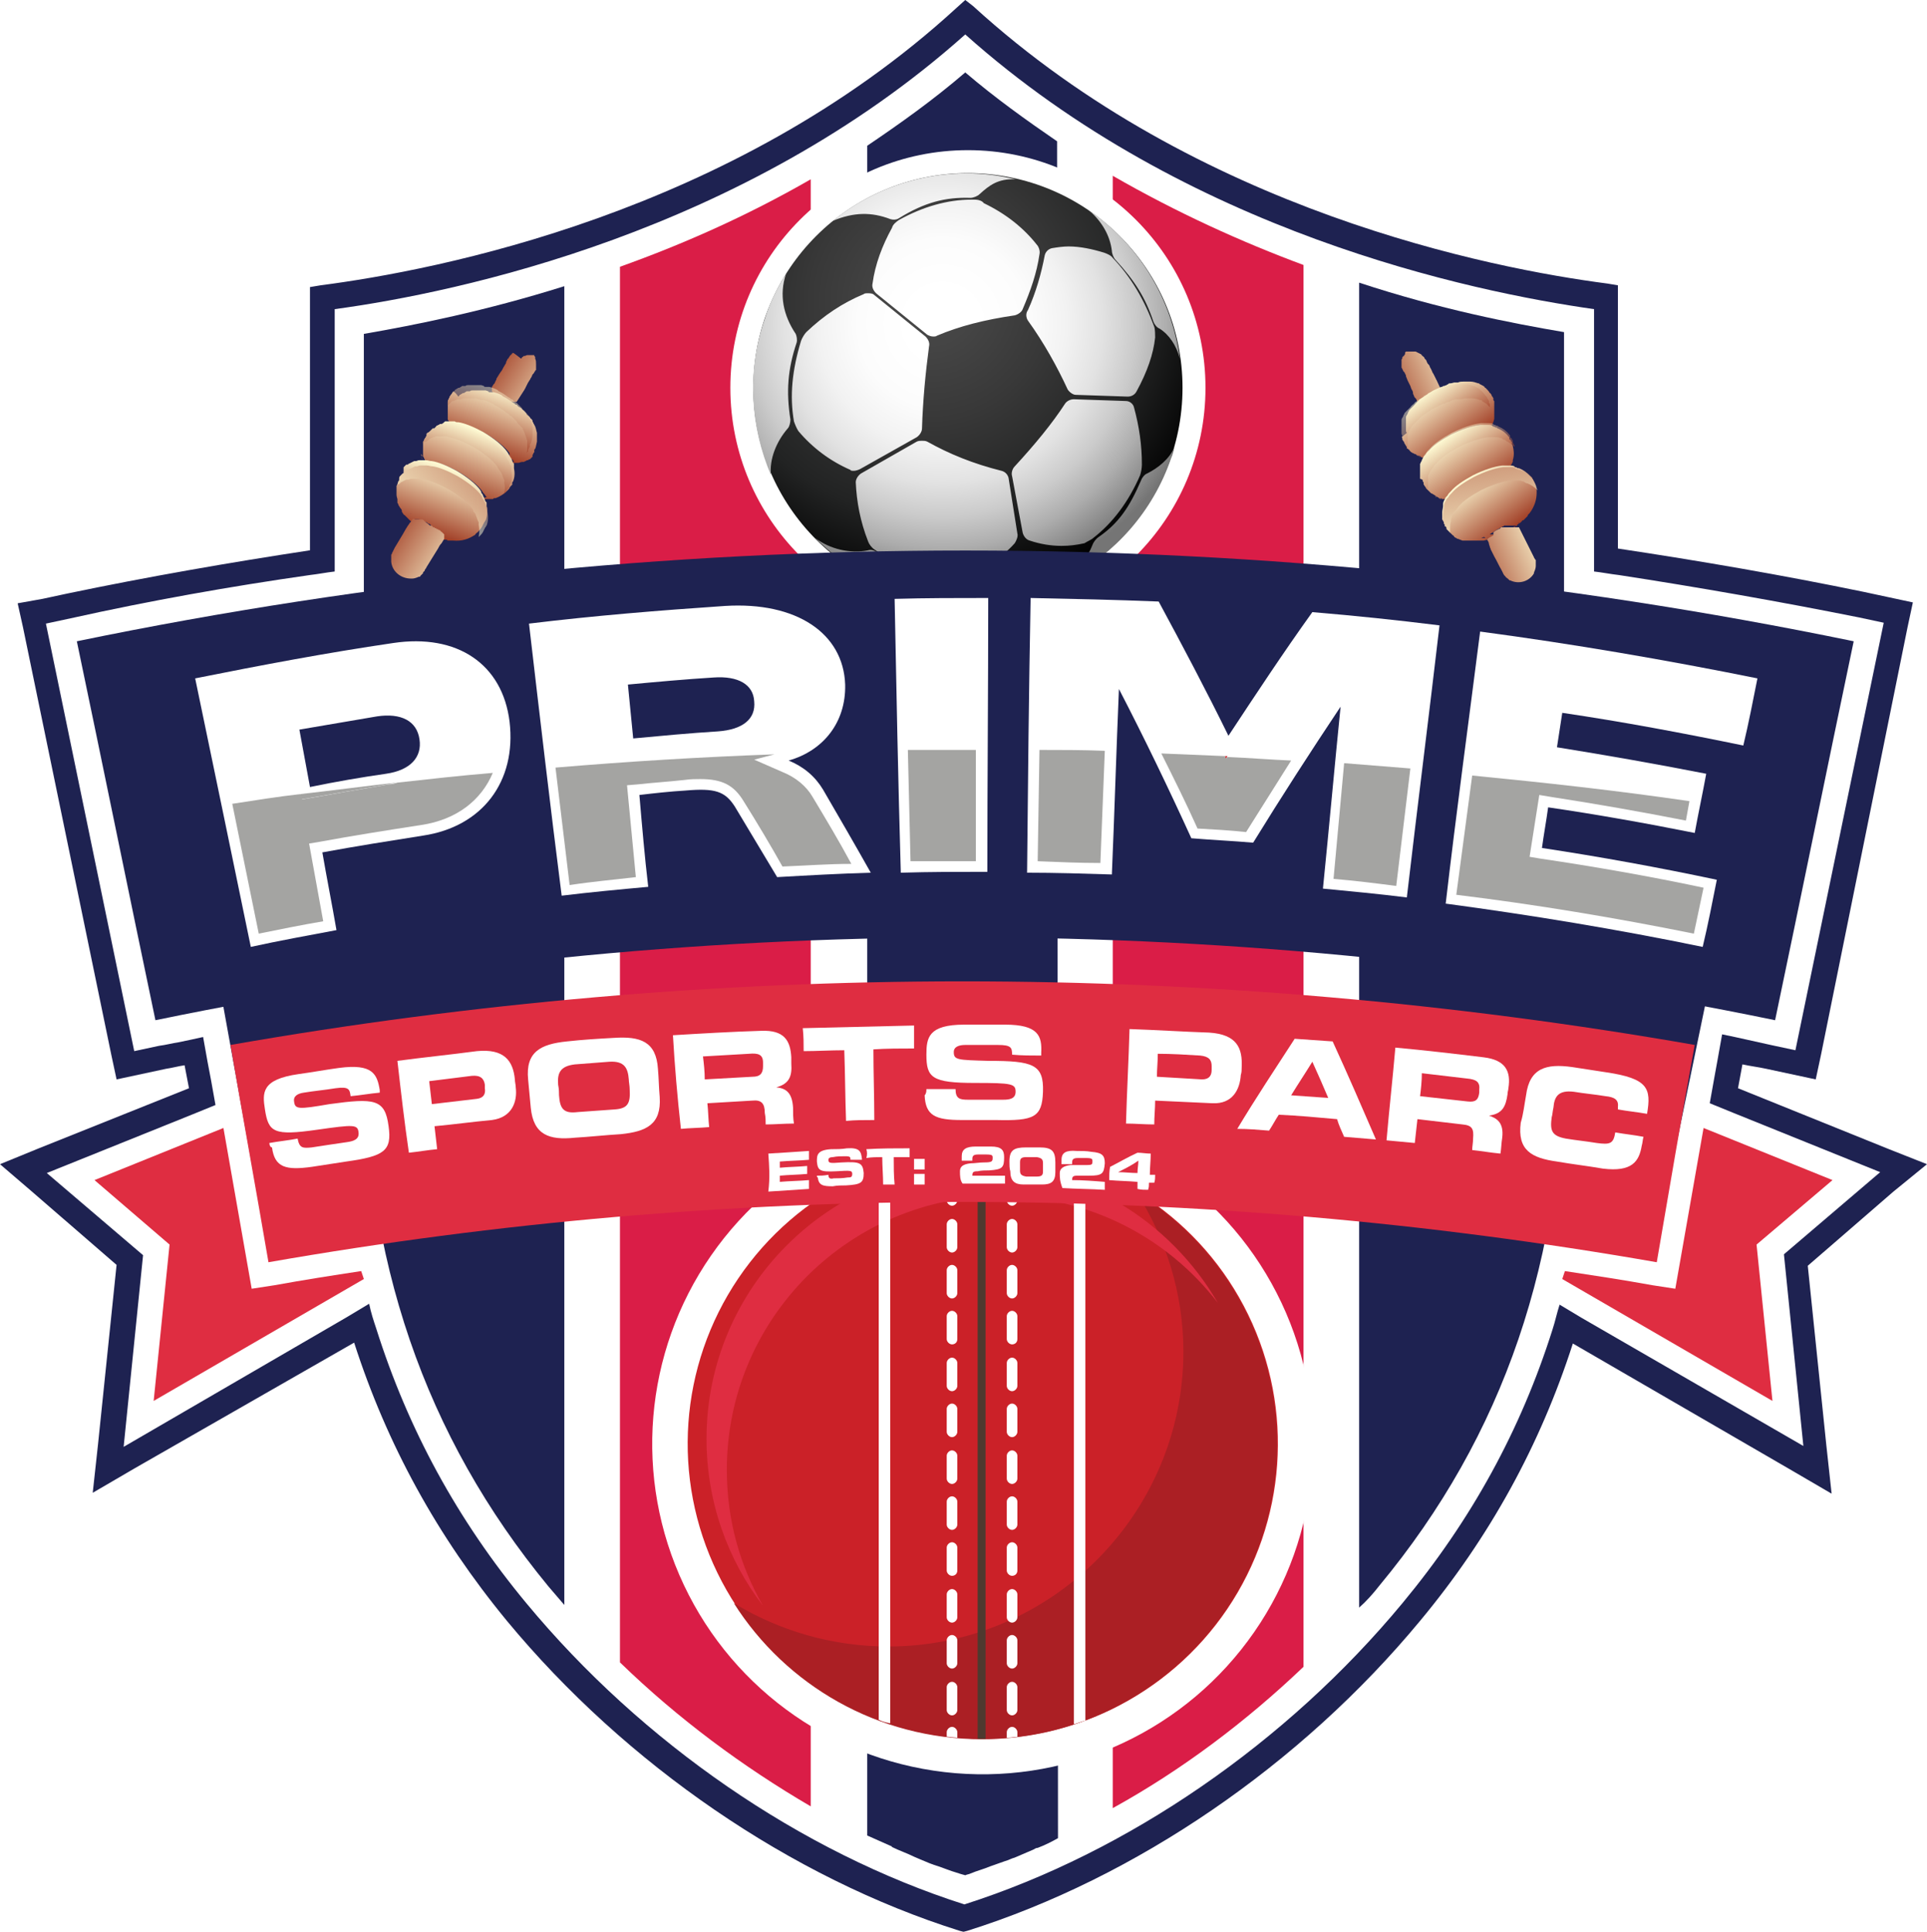 <?xml version="1.0" encoding="utf-8"?>
<!-- Generator: Adobe Illustrator 27.5.0, SVG Export Plug-In . SVG Version: 6.00 Build 0)  -->
<svg version="1.1" id="Layer_1" xmlns="http://www.w3.org/2000/svg" xmlns:xlink="http://www.w3.org/1999/xlink" x="0px" y="0px"
	 width="218.2px" height="218.7px" viewBox="0 0 218.2 218.7" style="enable-background:new 0 0 218.2 218.7;" xml:space="preserve"
	>
<style type="text/css">
	.st0{fill:#FFFFFF;}
	.st1{fill:#DA1D47;}
	.st2{fill:#1E2251;}
	.st3{fill:url(#SVGID_1_);}
	.st4{fill:url(#SVGID_00000000930308386057477080000010316507637855651201_);}
	.st5{filter:url(#Adobe_OpacityMaskFilter);}
	.st6{mask:url(#SVGID_00000107574128591449875230000009913101910596556721_);}
	.st7{opacity:0.1;}
	.st8{fill:#CB2128;}
	.st9{fill:#AB1F24;}
	.st10{fill:#DF2D41;}
	.st11{clip-path:url(#SVGID_00000172413963725604314560000002141475533915765665_);}
	.st12{fill:#4E392F;}
	.st13{clip-path:url(#SVGID_00000041292328764049026380000014234434412427976600_);}
	.st14{clip-path:url(#SVGID_00000030461885049853889190000007506895015080439219_);}
	.st15{fill:none;}
	.st16{fill:#A4A4A2;}
	.st17{enable-background:new    ;}
	.st18{fill:#0D1B10;}
	.st19{fill:url(#SVGID_00000036220945297972419680000016858033658834854805_);}
	.st20{fill:url(#SVGID_00000093891122798993710170000004066409612801759875_);}
	.st21{fill:url(#SVGID_00000125565998320929932960000010566103885563779734_);}
	.st22{fill:url(#SVGID_00000021082496479897925020000014809599743614630304_);}
	.st23{fill:url(#SVGID_00000111892199085614703080000007092971514266665406_);}
	.st24{opacity:0.5;fill:url(#SVGID_00000058572778090625880710000010919146215807191169_);enable-background:new    ;}
	.st25{opacity:0.5;fill:url(#SVGID_00000168815962365735763580000017016725067326971812_);enable-background:new    ;}
	.st26{opacity:0.5;fill:url(#SVGID_00000085930870400876487020000011608423662844195485_);enable-background:new    ;}
	.st27{fill:url(#SVGID_00000034054269108147483650000016038227890504050325_);}
	.st28{fill:url(#SVGID_00000105389229645497736230000014460087524928331685_);}
	.st29{fill:url(#SVGID_00000049910409619996613360000013973583294897315512_);}
	.st30{fill:url(#SVGID_00000156556004395991032820000016738019014472383669_);}
	.st31{fill:url(#SVGID_00000028289223462593710440000014775031232671251894_);}
	.st32{opacity:0.5;fill:url(#SVGID_00000053533789446833274180000007477338041417968312_);enable-background:new    ;}
	.st33{opacity:0.5;fill:url(#SVGID_00000023982709624549660310000004103182375989876667_);enable-background:new    ;}
	.st34{opacity:0.5;fill:url(#SVGID_00000088106195552477904690000014092972683374921899_);enable-background:new    ;}
</style>
<g>
	<path class="st0" d="M202,142l2.2,21.7l-25.1-14.5l-2.5-1.5c-0.3,0.9-0.5,1.9-0.8,2.8c-3.6,11.4-9.2,21.6-17,31
		c-13.1,15.8-31.1,28.2-49.6,34.1c-18.5-5.9-36.5-18.3-49.6-34.1c-7.8-9.4-13.4-19.7-17-31.1c-0.3-0.9-0.6-1.8-0.8-2.8l-2.5,1.5
		L14,163.8l2.2-21.7l-10.9-9.3l16.4-6.6l2.7-1.1l-0.5-2.8l-0.4-2.1l-0.5-2.8c-0.9,0.2-1.8,0.4-2.8,0.6c-0.7,0.1-1.4,0.3-2.2,0.4
		l-2.8,0.6l-10-48.4L8,70c9-2,18-3.6,27.1-4.9c0.9-0.1,1.9-0.3,2.8-0.4v-2.8V35c14-1.9,46.3-8.7,71.4-31.1
		C134.4,26.3,166.5,33,180.5,35v26.9v2.8c0.9,0.1,1.9,0.3,2.8,0.4c9.1,1.4,18.2,3,27.2,4.8l2.8,0.6l-10,48.4l-2.8-0.6
		c-0.9-0.2-1.8-0.4-2.7-0.6s-1.8-0.4-2.8-0.6l-0.5,2.8l-0.4,2.2l-0.5,2.8l2.7,1.1l16.6,6.7L202,142z"/>
	<g>
		<g>
			<path class="st1" d="M91.8,204.5V20.3c-7.3,4.2-14.6,7.4-21.6,9.9v158C76.8,194.6,84.1,200,91.8,204.5z"/>
			<path class="st2" d="M119.7,16c-3.5-2.4-7-4.9-10.4-7.8c-3.6,3.1-7.4,5.8-11.1,8.3v191.3c0.9,0.4,1.8,0.8,2.7,1.2
				c0,0,0.1,0,0.1,0.1c0.8,0.4,1.7,0.7,2.5,1.1c0.2,0.1,0.5,0.2,0.7,0.3c0.7,0.3,1.4,0.6,2.1,0.8c0.6,0.2,1.3,0.5,2,0.7
				c0.3,0.1,0.6,0.2,1,0.3c0.2-0.1,0.4-0.1,0.6-0.2c0.7-0.3,1.5-0.5,2.2-0.8c0.6-0.2,1.1-0.4,1.7-0.6c0.4-0.1,0.7-0.3,1.1-0.4
				c0.7-0.3,1.4-0.6,2.1-0.9c0.2-0.1,0.3-0.2,0.5-0.2c0.8-0.3,1.6-0.7,2.3-1.1L119.7,16L119.7,16z"/>
			<path class="st1" d="M147.6,188.7V30c-7-2.6-14.3-5.9-21.6-10.1v184.8C133.8,200.4,141.1,194.9,147.6,188.7z"/>
			<path class="st2" d="M156.2,179.5c14.1-17,20.9-37,20.9-61.2c0-2.7,0-5.3,0-8c0-7.9,0-15.9,0-23.8v-3.2V70.6v-33
				c-5.9-1-14.1-2.6-23.2-5.6v150C154.7,181.3,155.5,180.4,156.2,179.5z"/>
			<path class="st2" d="M41.2,86.6c0,10.6,0,21.2,0,31.8c0,24.2,6.9,44.2,20.9,61.2c0.6,0.7,1.2,1.4,1.8,2.1V32.4
				C55,35.2,47,36.8,41.2,37.8v33V86.6z"/>
		</g>
		<circle class="st0" cx="109.6" cy="43.9" r="26.9"/>
		<g>
			
				<radialGradient id="SVGID_1_" cx="105.285" cy="185.977" r="33.977" gradientTransform="matrix(1 0 0 -1 0 220)" gradientUnits="userSpaceOnUse">
				<stop  offset="0" style="stop-color:#4A4A4A"/>
				<stop  offset="0.145" style="stop-color:#454545"/>
				<stop  offset="0.397" style="stop-color:#383838"/>
				<stop  offset="0.722" style="stop-color:#222323"/>
				<stop  offset="1" style="stop-color:#010101"/>
			</radialGradient>
			<circle class="st3" cx="109.6" cy="43.9" r="24.3"/>
			
				<radialGradient id="SVGID_00000076579686764944674340000002150636893441310099_" cx="106.737" cy="183.381" r="30.417" gradientTransform="matrix(1 0 0 -1 0 220)" gradientUnits="userSpaceOnUse">
				<stop  offset="0.124" style="stop-color:#FFFFFF"/>
				<stop  offset="0.315" style="stop-color:#FCFCFC"/>
				<stop  offset="0.462" style="stop-color:#F2F2F2"/>
				<stop  offset="0.595" style="stop-color:#E2E2E2"/>
				<stop  offset="0.718" style="stop-color:#CBCBCB"/>
				<stop  offset="0.837" style="stop-color:#ADADAD"/>
				<stop  offset="0.948" style="stop-color:#888888"/>
				<stop  offset="1" style="stop-color:#757575"/>
			</radialGradient>
			<path style="fill:url(#SVGID_00000076579686764944674340000002150636893441310099_);" d="M94.3,25c5.7-4.6,13.3-6.5,20.7-4.7
				c-2-0.1-3,0.7-4.1,1.7c-0.2,0.2-0.7,0.4-1,0.4c-2.8-0.1-5.2,0.5-8.1,2.3c-0.3,0.2-0.7,0.2-1,0.1C98.7,24,96.7,24,94.3,25z
				 M90.2,38.8c0.1-0.3,0-0.8-0.1-1c-1.4-2.1-1.9-4.4-1.1-6.8c-1,1.6-1.8,3.2-2.4,5.1c-2.1,6-1.6,12.3,0.7,17.7
				c-0.2-1.8,0.6-3.8,1.9-5.3c0.2-0.2,0.3-0.7,0.3-1C89,44.3,89.2,41.8,90.2,38.8z M125.9,28.4c0,0.3,0.2,0.8,0.4,1
				c2.2,2.4,3.4,4.3,4.3,7c0.1,0.3,0.4,0.7,0.7,0.8c1.1,0.7,1.9,1.9,2.3,3.4c-0.9-6.7-4.6-12.9-10.3-16.8
				C124.8,25.1,125.7,26.7,125.9,28.4z M129.9,53.6c-0.3,0.1-0.6,0.5-0.7,0.8c-1.3,3-2.5,4.8-4.8,6.4c-0.3,0.2-0.6,0.6-0.7,0.9
				c-0.5,1.3-1.5,2.7-2.8,3.8c5.3-2.8,9.6-7.5,11.7-13.6c0.2-0.4,0.3-0.9,0.4-1.3C132.4,52,131.1,53,129.9,53.6z M107.7,66.2
				c-0.1-0.3-0.5-0.6-0.8-0.6c-2.9-0.5-5.1-1.4-7.6-3.1c-0.3-0.2-0.7-0.3-1-0.2c-2,0.4-4.3-0.1-6-1.4c2.6,2.6,5.8,4.7,9.5,6
				c2.7,0.9,5.4,1.3,8.1,1.3C108.8,67.9,108.1,67,107.7,66.2z M116.4,36.3c1.8,2.5,3.3,5.2,4.5,7.8c0.2,0.3,0.6,0.6,0.9,0.6l5.9,0.2
				c0.4,0,0.8-0.2,1-0.6c1.2-2.2,1.9-4.2,2.1-6.1c0-0.3,0-0.9-0.1-1.2c-1.1-3-2.6-5.6-4.7-7.8c-0.2-0.3-0.7-0.5-1-0.6
				c-1.3-0.4-2.7-0.7-4-0.7c-0.6,0-1.3,0.1-1.9,0.2c-0.4,0.1-0.7,0.4-0.8,0.8c-0.4,2.1-1,4.2-1.9,6.2
				C116.1,35.5,116.2,36,116.4,36.3z M96.7,53.3L96.7,53.3c0.2,0,0.5-0.1,0.7-0.2l6.4-3.6c0.3-0.2,0.6-0.6,0.6-1
				c0.1-3.2,0.4-6.3,0.8-9.3c0.1-0.4-0.1-0.8-0.4-1.1L99,33.4c-0.2-0.2-0.5-0.2-0.8-0.2c-0.1,0-0.3,0-0.4,0.1
				c-2.4,1-4.5,2.4-6.5,4.3c-0.2,0.2-0.5,0.7-0.6,1c-1,3.3-1.3,6.2-0.8,9.1c0.1,0.3,0.3,0.8,0.5,1.1c1.6,1.9,3.6,3.4,5.9,4.4
				C96.3,53.3,96.5,53.3,96.7,53.3z M123.8,60.9c2.2-1.7,4-4.1,5.3-7.1c0.1-0.3,0.2-0.8,0.2-1.2c0-2.2-0.3-4.3-0.9-6.5
				c-0.1-0.4-0.5-0.7-0.9-0.7l-5.9-0.2c-0.4,0-0.8,0.2-1,0.5c-1.5,2.3-3.4,4.6-5.7,7.1c-0.3,0.3-0.4,0.8-0.3,1.1l1.2,6.4
				c0.1,0.4,0.4,0.8,0.8,0.9c1.2,0.4,2.4,0.6,3.6,0.6c0.9,0,1.7-0.1,2.6-0.3C123.1,61.3,123.6,61.1,123.8,60.9z M114.2,54.1
				c-0.1-0.4-0.4-0.7-0.8-0.8c-3.2-0.8-5.9-1.9-8.4-3.3c-0.2-0.1-0.4-0.1-0.6-0.1s-0.4,0-0.6,0.1l-6.3,3.6c-0.3,0.2-0.6,0.6-0.6,1
				c0.1,2.2,0.5,4.4,1.4,6.7c0.1,0.3,0.4,0.7,0.7,0.9c2.3,1.6,4.9,2.6,8.1,3.2c0.1,0,0.3,0,0.5,0c0.3,0,0.5,0,0.7-0.1
				c2.8-0.7,5-2,6.6-3.8c0.2-0.3,0.4-0.8,0.3-1.1L114.2,54.1z M110.4,22.6c-0.1,0-0.3,0-0.4,0c-2.7,0-5.5,0.8-8.2,2.3
				c-0.3,0.2-0.7,0.5-0.8,0.9c-1.1,2-1.9,4.1-2.2,6.3c-0.1,0.4,0.1,0.8,0.4,1.1l5.8,4.7c0.2,0.1,0.4,0.2,0.7,0.2
				c0.1,0,0.3,0,0.4-0.1c2.6-1.1,5.4-1.8,8.8-2.3c0.4-0.1,0.8-0.4,0.9-0.7c0.9-2.1,1.6-4.1,1.9-6.2c0.1-0.4-0.1-0.9-0.3-1.1
				c-1.5-1.9-3.5-3.5-6-4.7C111.2,22.7,110.7,22.6,110.4,22.6z"/>
			<defs>
				<filter id="Adobe_OpacityMaskFilter" filterUnits="userSpaceOnUse" x="99.1" y="22.8" width="18.5" height="14.9">
					<feColorMatrix  type="matrix" values="1 0 0 0 0  0 1 0 0 0  0 0 1 0 0  0 0 0 1 0"/>
				</filter>
			</defs>
			
				<mask maskUnits="userSpaceOnUse" x="99.1" y="22.8" width="18.5" height="14.9" id="SVGID_00000107574128591449875230000009913101910596556721_">
				<g class="st5">
				</g>
			</mask>
			<g class="st6">
				<g class="st7">
				</g>
			</g>
		</g>
		
			<ellipse transform="matrix(8.248051e-02 -0.997 0.997 8.248051e-02 -60.915 260.836)" class="st0" cx="111.2" cy="163.5" rx="37.4" ry="37.4"/>
		<g>
			<g>
				<g>
					<g>
						<g>
							
								<ellipse transform="matrix(7.088900e-02 -0.998 0.998 7.088900e-02 -59.772 262.83)" class="st8" cx="111.2" cy="163.5" rx="33.4" ry="33.4"/>
						</g>
					</g>
					<g>
						<g>
							<path class="st9" d="M128.7,135c3.3,5.2,5.3,11.4,5.3,18c0,18.4-15,33.4-33.4,33.4c-6.4,0-12.4-1.8-17.5-4.9
								c5.9,9.3,16.3,15.4,28.1,15.4c18.4,0,33.4-15,33.4-33.4C144.6,151.4,138.2,140.9,128.7,135z"/>
						</g>
					</g>
					<g>
						<g>
							<path class="st10" d="M82.3,166.4c0-17.1,13.9-31,31-31c10,0,18.9,4.7,24.6,12.1c-5.4-9.3-15.4-15.6-26.9-15.6
								c-17.1,0-31,13.9-31,31c0,7.1,2.4,13.7,6.4,18.9C83.8,177.3,82.3,172.1,82.3,166.4z"/>
						</g>
					</g>
					<g>
						<g>
							<defs>
								
									<ellipse id="SVGID_00000009548858444373956810000003322968258289238945_" transform="matrix(7.088900e-02 -0.998 0.998 7.088900e-02 -59.772 262.83)" cx="111.2" cy="163.5" rx="33.4" ry="33.4"/>
							</defs>
							<clipPath id="SVGID_00000091704792024395638000000003602440629266795653_">
								<use xlink:href="#SVGID_00000009548858444373956810000003322968258289238945_"  style="overflow:visible;"/>
							</clipPath>
							<g style="clip-path:url(#SVGID_00000091704792024395638000000003602440629266795653_);">
								<rect x="110.7" y="125.1" class="st12" width="0.9" height="73.3"/>
							</g>
						</g>
						<g>
							<defs>
								
									<ellipse id="SVGID_00000098925905179798153030000014889912369686472079_" transform="matrix(7.088900e-02 -0.998 0.998 7.088900e-02 -59.772 262.83)" cx="111.2" cy="163.5" rx="33.4" ry="33.4"/>
							</defs>
							<clipPath id="SVGID_00000109014484621274847090000001679920720726833341_">
								<use xlink:href="#SVGID_00000098925905179798153030000014889912369686472079_"  style="overflow:visible;"/>
							</clipPath>
							<g style="clip-path:url(#SVGID_00000109014484621274847090000001679920720726833341_);">
								<g>
									<path class="st0" d="M107.8,131.3c-0.3,0-0.6-0.3-0.6-0.6V128c0-0.3,0.3-0.6,0.6-0.6c0.3,0,0.6,0.3,0.6,0.6v2.6
										C108.4,131,108.1,131.3,107.8,131.3z"/>
								</g>
								<g>
									<path class="st0" d="M107.8,141.8c-0.3,0-0.6-0.3-0.6-0.6v-2.6c0-0.3,0.3-0.6,0.6-0.6c0.3,0,0.6,0.3,0.6,0.6v2.6
										C108.4,141.5,108.1,141.8,107.8,141.8z"/>
								</g>
								<g>
									<path class="st0" d="M107.8,136.5c-0.3,0-0.6-0.3-0.6-0.6v-2.6c0-0.3,0.3-0.6,0.6-0.6c0.3,0,0.6,0.3,0.6,0.6v2.6
										C108.4,136.2,108.1,136.5,107.8,136.5z"/>
								</g>
								<g>
									<path class="st0" d="M107.8,147c-0.3,0-0.6-0.3-0.6-0.6v-2.6c0-0.3,0.3-0.6,0.6-0.6c0.3,0,0.6,0.3,0.6,0.6v2.6
										C108.4,146.7,108.1,147,107.8,147z"/>
								</g>
								<g>
									<path class="st0" d="M107.8,157.5c-0.3,0-0.6-0.3-0.6-0.6v-2.6c0-0.3,0.3-0.6,0.6-0.6c0.3,0,0.6,0.3,0.6,0.6v2.6
										C108.4,157.2,108.1,157.5,107.8,157.5z"/>
								</g>
								<g>
									<path class="st0" d="M107.8,152.2c-0.3,0-0.6-0.3-0.6-0.6V149c0-0.3,0.3-0.6,0.6-0.6c0.3,0,0.6,0.3,0.6,0.6v2.6
										C108.4,152,108.1,152.2,107.8,152.2z"/>
								</g>
								<g>
									<path class="st0" d="M107.8,162.7c-0.3,0-0.6-0.3-0.6-0.6v-2.6c0-0.3,0.3-0.6,0.6-0.6c0.3,0,0.6,0.3,0.6,0.6v2.6
										C108.4,162.4,108.1,162.7,107.8,162.7z"/>
								</g>
								<g>
									<path class="st0" d="M107.8,173.2c-0.3,0-0.6-0.3-0.6-0.6V170c0-0.3,0.3-0.6,0.6-0.6c0.3,0,0.6,0.3,0.6,0.6v2.6
										C108.4,172.9,108.1,173.2,107.8,173.2z"/>
								</g>
								<g>
									<path class="st0" d="M107.8,168c-0.3,0-0.6-0.3-0.6-0.6v-2.6c0-0.3,0.3-0.6,0.6-0.6c0.3,0,0.6,0.3,0.6,0.6v2.6
										C108.4,167.7,108.1,168,107.8,168z"/>
								</g>
								<g>
									<path class="st0" d="M107.8,178.4c-0.3,0-0.6-0.3-0.6-0.6v-2.6c0-0.3,0.3-0.6,0.6-0.6c0.3,0,0.6,0.3,0.6,0.6v2.6
										C108.4,178.2,108.1,178.4,107.8,178.4z"/>
								</g>
								<g>
									<path class="st0" d="M107.8,188.9c-0.3,0-0.6-0.3-0.6-0.6v-2.6c0-0.3,0.3-0.6,0.6-0.6c0.3,0,0.6,0.3,0.6,0.6v2.6
										C108.4,188.6,108.1,188.9,107.8,188.9z"/>
								</g>
								<g>
									<path class="st0" d="M107.8,183.7c-0.3,0-0.6-0.3-0.6-0.6v-2.6c0-0.3,0.3-0.6,0.6-0.6c0.3,0,0.6,0.3,0.6,0.6v2.6
										C108.4,183.4,108.1,183.7,107.8,183.7z"/>
								</g>
								<g>
									<path class="st0" d="M107.8,194.2c-0.3,0-0.6-0.3-0.6-0.6V191c0-0.3,0.3-0.6,0.6-0.6c0.3,0,0.6,0.3,0.6,0.6v2.6
										C108.4,193.9,108.1,194.2,107.8,194.2z"/>
								</g>
								<g>
									<path class="st0" d="M107.8,199.3c-0.3,0-0.6-0.3-0.6-0.6v-2.6c0-0.3,0.3-0.6,0.6-0.6c0.3,0,0.6,0.3,0.6,0.6v2.6
										C108.4,199,108.1,199.3,107.8,199.3z"/>
								</g>
							</g>
						</g>
						<g>
							<defs>
								
									<ellipse id="SVGID_00000060020268678384955050000012613411675585837723_" transform="matrix(7.088900e-02 -0.998 0.998 7.088900e-02 -59.772 262.83)" cx="111.2" cy="163.5" rx="33.4" ry="33.4"/>
							</defs>
							<clipPath id="SVGID_00000011028962716569358310000017026740245092698006_">
								<use xlink:href="#SVGID_00000060020268678384955050000012613411675585837723_"  style="overflow:visible;"/>
							</clipPath>
							<g style="clip-path:url(#SVGID_00000011028962716569358310000017026740245092698006_);">
								<g>
									<path class="st0" d="M114.6,131.3c-0.3,0-0.6-0.3-0.6-0.6V128c0-0.3,0.3-0.6,0.6-0.6s0.6,0.3,0.6,0.6v2.6
										C115.2,131,114.9,131.3,114.6,131.3z"/>
								</g>
								<g>
									<path class="st0" d="M114.6,141.8c-0.3,0-0.6-0.3-0.6-0.6v-2.6c0-0.3,0.3-0.6,0.6-0.6s0.6,0.3,0.6,0.6v2.6
										C115.2,141.5,114.9,141.8,114.6,141.8z"/>
								</g>
								<g>
									<path class="st0" d="M114.6,136.5c-0.3,0-0.6-0.3-0.6-0.6v-2.6c0-0.3,0.3-0.6,0.6-0.6s0.6,0.3,0.6,0.6v2.6
										C115.2,136.2,114.9,136.5,114.6,136.5z"/>
								</g>
								<g>
									<path class="st0" d="M114.6,147c-0.3,0-0.6-0.3-0.6-0.6v-2.6c0-0.3,0.3-0.6,0.6-0.6s0.6,0.3,0.6,0.6v2.6
										C115.2,146.7,114.9,147,114.6,147z"/>
								</g>
								<g>
									<path class="st0" d="M114.6,157.5c-0.3,0-0.6-0.3-0.6-0.6v-2.6c0-0.3,0.3-0.6,0.6-0.6s0.6,0.3,0.6,0.6v2.6
										C115.2,157.2,114.9,157.5,114.6,157.5z"/>
								</g>
								<g>
									<path class="st0" d="M114.6,152.2c-0.3,0-0.6-0.3-0.6-0.6V149c0-0.3,0.3-0.6,0.6-0.6s0.6,0.3,0.6,0.6v2.6
										C115.2,152,114.9,152.2,114.6,152.2z"/>
								</g>
								<g>
									<path class="st0" d="M114.6,162.7c-0.3,0-0.6-0.3-0.6-0.6v-2.6c0-0.3,0.3-0.6,0.6-0.6s0.6,0.3,0.6,0.6v2.6
										C115.2,162.4,114.9,162.7,114.6,162.7z"/>
								</g>
								<g>
									<path class="st0" d="M114.6,173.2c-0.3,0-0.6-0.3-0.6-0.6V170c0-0.3,0.3-0.6,0.6-0.6s0.6,0.3,0.6,0.6v2.6
										C115.2,172.9,114.9,173.2,114.6,173.2z"/>
								</g>
								<g>
									<path class="st0" d="M114.6,168c-0.3,0-0.6-0.3-0.6-0.6v-2.6c0-0.3,0.3-0.6,0.6-0.6s0.6,0.3,0.6,0.6v2.6
										C115.2,167.7,114.9,168,114.6,168z"/>
								</g>
								<g>
									<path class="st0" d="M114.6,178.4c-0.3,0-0.6-0.3-0.6-0.6v-2.6c0-0.3,0.3-0.6,0.6-0.6s0.6,0.3,0.6,0.6v2.6
										C115.2,178.2,114.9,178.4,114.6,178.4z"/>
								</g>
								<g>
									<path class="st0" d="M114.6,188.9c-0.3,0-0.6-0.3-0.6-0.6v-2.6c0-0.3,0.3-0.6,0.6-0.6s0.6,0.3,0.6,0.6v2.6
										C115.2,188.6,114.9,188.9,114.6,188.9z"/>
								</g>
								<g>
									<path class="st0" d="M114.6,183.7c-0.3,0-0.6-0.3-0.6-0.6v-2.6c0-0.3,0.3-0.6,0.6-0.6s0.6,0.3,0.6,0.6v2.6
										C115.2,183.4,114.9,183.7,114.6,183.7z"/>
								</g>
								<g>
									<path class="st0" d="M114.6,194.2c-0.3,0-0.6-0.3-0.6-0.6V191c0-0.3,0.3-0.6,0.6-0.6s0.6,0.3,0.6,0.6v2.6
										C115.2,193.9,114.9,194.2,114.6,194.2z"/>
								</g>
								<g>
									<path class="st0" d="M114.6,199.3c-0.3,0-0.6-0.3-0.6-0.6v-2.6c0-0.3,0.3-0.6,0.6-0.6s0.6,0.3,0.6,0.6v2.6
										C115.2,199,114.9,199.3,114.6,199.3z"/>
								</g>
							</g>
						</g>
					</g>
				</g>
			</g>
			<path class="st0" d="M99.5,132.1v62.6c0.4,0.2,0.8,0.3,1.3,0.4v-63.5C100.4,131.8,99.9,132,99.5,132.1z"/>
			<path class="st0" d="M121.6,131.7v63.5c0.4-0.1,0.8-0.3,1.3-0.4v-62.6C122.4,132,122,131.8,121.6,131.7z"/>
		</g>
		<path class="st10" d="M207.5,133.6l-14.6-5.9l-3.2,18.2l-2.6-0.4c-3.3-0.6-6.6-1.1-9.9-1.6c-0.1,0.3-0.2,0.6-0.3,0.9l23.8,13.8
			l-1.8-17.7L207.5,133.6z"/>
		<path class="st2" d="M218.2,131.8l-4.3-1.7l-17.1-6.9l0.5-2.7c0.9,0.2,1.8,0.3,2.7,0.5l2.8,0.6l2.8,0.6l0.6-2.8L216,71l0.6-2.8
			l-2.8-0.6L211,67c-9.2-1.9-18.5-3.5-27.8-4.9V32.3l-1.2-0.2c-13.1-1.7-46.4-8.2-71.8-31.4L109.3,0l-1,0.9
			c-25.4,23.3-58.9,29.7-72,31.4l-1.2,0.2v29.8c-9.2,1.4-18.4,3-27.5,4.9l-2.8,0.6L2,68.3L2.6,71l10,48.4l0.6,2.8l2.8-0.6l2.8-0.6
			c0.7-0.1,1.4-0.3,2.1-0.4l0.5,2.6l-17,6.8L0,131.8l3.5,3l9.7,8.4l-2.1,20.3l-0.6,5.5l4.8-2.8L40.1,152
			c3.7,11.5,9.4,21.9,17.3,31.5c13.5,16.3,32.2,29.1,51.3,35.1l0.4,0.1l0.4-0.1c19.1-6,37.8-18.8,51.3-35.1
			c7.9-9.5,13.6-19.9,17.3-31.4l24.5,14.2l4.8,2.8l-0.6-5.5l-2.1-20.3l9.7-8.4L218.2,131.8z M202,142l2.2,21.7l-25.1-14.5l-2.5-1.5
			c-0.3,0.9-0.5,1.9-0.8,2.8c-3.6,11.4-9.2,21.6-17,31c-13.1,15.8-31.1,28.2-49.6,34.1c-18.5-5.9-36.5-18.3-49.6-34.1
			c-7.8-9.4-13.4-19.7-17-31.1c-0.3-0.9-0.6-1.8-0.8-2.8l-2.5,1.5L14,163.8l2.2-21.7l-10.9-9.3l16.4-6.6l2.7-1.1l-0.5-2.8l-0.4-2.1
			l-0.5-2.8c-0.9,0.2-1.8,0.4-2.8,0.6c-0.7,0.1-1.4,0.3-2.2,0.4l-2.8,0.6l-10-48.4L8,70c9-2,18-3.6,27.1-4.9
			c0.9-0.1,1.9-0.3,2.8-0.4v-2.8V35c14-1.9,46.3-8.7,71.4-31.1C134.4,26.3,166.5,33,180.5,35v26.9v2.8c0.9,0.1,1.9,0.3,2.8,0.4
			c9.1,1.4,18.2,3,27.2,4.8l2.8,0.6l-10,48.4l-2.8-0.6c-0.9-0.2-1.8-0.4-2.7-0.6s-1.8-0.4-2.8-0.6l-0.5,2.8l-0.4,2.2l-0.5,2.8
			l2.7,1.1l16.6,6.7L202,142z"/>
		<path class="st2" d="M201,115.5c-60.5-12.5-122.9-12.5-183.4,0c-3-14.3-5.9-28.6-8.9-42.9c66.4-13.7,134.8-13.7,201.2,0
			C206.9,86.9,204,101.2,201,115.5z"/>
		<path class="st15" d="M150.4,77.4l-0.5,0.6c-1.8,2.4-3.5,4.8-5.2,7.3c2.4,0.2,4.7,0.5,7.1,0.7l0.8-8.4L150.4,77.4z"/>
		<path class="st15" d="M51.6,83.9l-0.1-1c-0.3-2.2-1.8-3.5-4.1-3.5c-0.4,0-0.8,0-1.3,0.1c-4,0.6-8,1.3-12,2.1l-1.4,0.3l1.5,8.2
			c5.4-1,10.8-1.9,16.3-2.6C51.4,86.7,51.8,85.5,51.6,83.9z"/>
		<path class="st15" d="M124.3,75.7l-2.2-0.1L122,77l-0.2,6.8c2.4,0.1,4.7,0.2,7.1,0.3c-1.4-2.6-2.7-5.2-4.1-7.7L124.3,75.7z"/>
		<path class="st15" d="M88.8,80.1v-0.8c-0.2-3.8-3.3-3.8-4.4-3.8c-0.3,0-0.7,0-1.1,0c-4.3,0.3-8.6,0.6-12.9,1L69,76.6l0.8,8.6
			c5.5-0.5,11-0.9,16.5-1.2C88.5,83.4,88.9,81.6,88.8,80.1z"/>
		<g>
			<g>
				<path class="st0" d="M22.1,76.8c7.5-1.5,14.9-2.9,22.4-4c7.3-1.1,12.4,2.4,13.2,8.9c0.8,6.8-3.1,11.9-9.8,12.9
					c-3.8,0.6-7.6,1.2-11.4,1.9c0.5,2.9,1.1,5.9,1.6,8.8c-3.2,0.6-6.5,1.2-9.7,1.9C26.3,97,24.2,86.9,22.1,76.8z M43.7,87.6
					c2.8-0.4,4.1-1.9,3.8-3.9c-0.3-2.1-2.1-3-4.8-2.6c-2.9,0.5-5.9,1-8.8,1.5c0.4,2.2,0.8,4.3,1.2,6.5C38,88.5,40.9,88,43.7,87.6z"
					/>
				<path class="st0" d="M59.9,70.6c7.4-0.9,14.8-1.5,22.2-2c8.1-0.5,13.4,3.1,13.6,8.9c0.1,4.3-2.5,7.5-6.4,8.6
					c1.7,0.7,3,1.8,3.9,3.3c1.8,3.1,3.6,6.2,5.4,9.4c-3.5,0.1-7.1,0.3-10.6,0.5c-1.6-2.7-3.2-5.3-4.8-8c-1.1-1.7-2.2-2.1-5.6-1.8
					c-1.7,0.1-3.5,0.3-5.2,0.5c0.3,3.5,0.6,7,1,10.4c-3.3,0.3-6.5,0.6-9.8,1C62.3,91.2,61.1,80.9,59.9,70.6z M81.3,82.8
					c2.8-0.2,4.3-1.4,4.1-3.4c-0.1-1.9-1.8-2.9-4.6-2.7c-3.2,0.2-6.5,0.5-9.7,0.8c0.2,2,0.4,4.1,0.6,6.1
					C74.9,83.3,78.1,83,81.3,82.8z"/>
				<path class="st0" d="M101.3,67.8c3.5-0.1,7-0.1,10.6-0.1c0,10.3-0.1,20.7-0.1,31c-3.3,0-6.5,0-9.8,0.1
					C101.7,88.5,101.5,78.1,101.3,67.8z"/>
				<path class="st0" d="M116.7,67.7c4.8,0.1,9.6,0.2,14.5,0.4c2.7,5,5.4,10.1,7.9,15.2c3.1-4.7,6.2-9.4,9.5-14
					c4.8,0.4,9.6,0.9,14.4,1.5c-1.2,10.3-2.5,20.5-3.7,30.8c-3.2-0.4-6.4-0.7-9.5-1c0.7-6.9,1.3-13.7,2-20.6
					c-3.4,5.1-6.7,10.2-9.9,15.4c-2.3-0.2-4.6-0.3-7-0.5c-2.6-5.7-5.3-11.3-8.2-16.9c-0.3,7-0.5,14-0.8,21c-3.2-0.1-6.4-0.2-9.6-0.2
					C116.4,88.4,116.5,78.1,116.7,67.7z"/>
				<path class="st0" d="M167.6,71.5c10.5,1.4,21,3.2,31.4,5.3c-0.5,2.5-1,5.1-1.6,7.6c-6.8-1.4-13.7-2.7-20.5-3.7
					c-0.2,1.3-0.4,2.6-0.6,3.9c5.6,0.9,11.3,1.9,16.9,3c-0.4,2.2-0.9,4.5-1.3,6.7c-5.5-1.1-11.1-2.1-16.6-2.9
					c-0.2,1.5-0.5,3.1-0.7,4.6c6.6,1,13.2,2.2,19.8,3.6c-0.5,2.5-1,5.1-1.6,7.6c-9.7-2-19.4-3.6-29.1-4.9
					C164.9,92,166.3,81.7,167.6,71.5z"/>
			</g>
			<g>
				<path class="st0" d="M32.5,81.6l1.2-0.2c2.9-0.5,5.9-1,8.8-1.5c0.5-0.1,1-0.1,1.4-0.1c2.7,0,4.5,1.4,4.8,3.7
					c0.3,2-0.6,4.2-3.8,5.1c3.6-0.4,7.2-0.8,10.8-1.1c0.7-1.6,0.9-3.6,0.7-5.7c-0.6-5.1-4-8-9.3-8c-0.8,0-1.6,0.1-2.4,0.2
					c-7.1,1.1-14.2,2.4-21.2,3.8L26.3,91c2.6-0.4,5.1-0.7,7.7-1.1L32.5,81.6z"/>
				<path class="st0" d="M89,85c3.5-1,5.6-3.8,5.5-7.4c-0.1-4.7-4.4-7.8-10.9-7.8c-0.5,0-0.9,0-1.4,0c-6.9,0.5-13.9,1.1-20.9,1.9
					l1.8,15.1c8.3-0.7,16.5-1.2,24.8-1.5L89,85z M81.4,84.1c-3.2,0.2-6.4,0.5-9.5,0.8L70.7,85l-0.8-8.6l1.2-0.1
					c3.2-0.3,6.5-0.6,9.7-0.8c0.2,0,0.5,0,0.7,0c3.6,0,5.1,2,5.2,3.9C86.9,82.1,84.9,83.8,81.4,84.1z"/>
				<path class="st0" d="M110.6,84.9v-16c-2.7,0-5.4,0-8.1,0.1l0.3,15.9C105.5,84.9,108,84.9,110.6,84.9z"/>
				<path class="st0" d="M150.6,79.3l2.3,0.8l-0.6,6.3c2.5,0.2,5,0.4,7.5,0.6l1.8-15.1c-4.1-0.5-8.3-0.9-12.4-1.3
					c-3.1,4.4-6.1,8.9-9,13.4l-1,1.6c2.4,0.1,4.8,0.3,7.2,0.4C147.6,83.8,149.1,81.5,150.6,79.3z"/>
				<path class="st0" d="M125.5,73.2l2.2,4.3c1.3,2.6,2.6,5.2,3.9,7.8c2.4,0.1,4.8,0.2,7.2,0.3l-0.8-1.7c-2.4-4.8-4.9-9.7-7.5-14.5
					c-4.2-0.2-8.4-0.3-12.5-0.4l-0.2,15.9c2.5,0,5,0.1,7.4,0.1L125.5,73.2z"/>
				<path class="st0" d="M191.7,88.5c-5.2-1-10.4-1.9-15.6-2.8l-1.2-0.2l1-6.4l1.2,0.2c6.5,1,13,2.2,19.4,3.5l1.1-5.2
					c-9.5-1.9-19.2-3.6-28.8-4.9l-2,14.8c8.2,0.8,16.4,1.8,24.6,2.9L191.7,88.5z"/>
				<path class="st16" d="M34.1,90.5l1.2-0.2c2.9-0.5,5.7-1,8.6-1.5c0.4-0.1,0.7-0.1,1-0.2c-3.6,0.4-7.3,0.9-10.9,1.3L34.1,90.5z"/>
				<path class="st8" d="M139,85.6c-0.1,0-0.2,0-0.3,0l0.1,0.3L139,85.6z"/>
				<path class="st16" d="M36.6,104.3L35,95.5l1.2-0.2c3.8-0.7,7.6-1.3,11.5-1.9c4-0.6,6.8-2.8,8.1-5.9c-3.6,0.3-7.2,0.7-10.8,1.1
					c-0.3,0.1-0.6,0.2-1,0.2c-2.9,0.5-5.8,1-8.6,1.5l-1.2,0.2L34,89.9c-2.6,0.3-5.1,0.7-7.7,1.1l3,14.7
					C31.8,105.2,34.2,104.7,36.6,104.3z"/>
				<path class="st16" d="M72,99.3l-1-10.4l1.2-0.1c1.8-0.2,3.5-0.3,5.3-0.5c0.7-0.1,1.3-0.1,1.8-0.1c2.5,0,3.8,0.7,4.9,2.5
					c1.5,2.4,3,4.9,4.4,7.4c2.6-0.1,5.2-0.3,7.8-0.3c-1.4-2.6-2.9-5.1-4.4-7.6c-0.7-1.2-1.9-2.2-3.4-2.8L85.4,86l2.3-0.6
					c-8.3,0.3-16.5,0.8-24.8,1.5l1.6,13.3C67.1,99.8,69.5,99.6,72,99.3z"/>
				<path class="st16" d="M110.5,97.5V84.9c-2.6,0-5.1,0-7.7,0l0.3,12.6C105.6,97.5,108.1,97.5,110.5,97.5z"/>
				<path class="st16" d="M124.6,97.7l0.5-12.7c-2.5-0.1-5-0.1-7.4-0.1l-0.2,12.6C119.9,97.6,122.3,97.7,124.6,97.7z"/>
				<path class="st16" d="M151,99.5c2.4,0.2,4.8,0.5,7.1,0.8l1.6-13.3c-2.5-0.2-5-0.4-7.5-0.6L151,99.5z"/>
				<path class="st16" d="M135.6,93.8c1.8,0.1,3.7,0.2,5.5,0.4c1.7-2.7,3.4-5.4,5.1-8.1c-2.4-0.1-4.8-0.3-7.2-0.4l-0.2,0.2l-0.1-0.3
					c-2.4-0.1-4.8-0.2-7.2-0.3C132.9,88.1,134.3,90.9,135.6,93.8z"/>
				<path class="st16" d="M191.8,105.7l1.1-5.2c-6.1-1.3-12.4-2.4-18.5-3.3l-1.2-0.2l1.1-7l1.2,0.2c5.2,0.8,10.3,1.7,15.4,2.7
					l0.4-2.2c-8.2-1.2-16.4-2.1-24.6-2.9l-1.8,13.5C173.9,102.4,182.9,103.9,191.8,105.7z"/>
			</g>
		</g>
		<g>
			<g>
				<g class="st17">
					<g>
						<path class="st18" d="M162.4,39.6L162.4,39.6L162.4,39.6z"/>
					</g>
					
						<linearGradient id="SVGID_00000070803895248859657950000009249972217479201687_" gradientUnits="userSpaceOnUse" x1="-1708.958" y1="1696.336" x2="-1698.988" y2="1697.91" gradientTransform="matrix(-0.964 0.264 0.264 0.964 -1930.067 -1144.023)">
						<stop  offset="0" style="stop-color:#FDF9D2"/>
						<stop  offset="1" style="stop-color:#9F3921"/>
					</linearGradient>
					<path style="fill:url(#SVGID_00000070803895248859657950000009249972217479201687_);" d="M158.7,41.4
						C158.7,41.5,158.7,41.5,158.7,41.4C158.7,41.5,158.7,41.5,158.7,41.4L158.7,41.4L158.7,41.4L158.7,41.4L158.7,41.4L158.7,41.4
						L158.7,41.4v0.2l0,0l0,0l0,0l0,0l0,0l0,0l0.2,0.4c0,0,0,0.1,0.1,0.1l0.2,0.4v0.1l0.2,0.5c0.1,0.2,0.2,0.4,0.3,0.6l0.1,0.3
						c0.1,0.2,0.2,0.3,0.2,0.5v0.1c0.1,0.1,0.1,0.3,0.2,0.4l0.1,0.1c0.1,0.1,0.1,0.2,0.2,0.4l0,0l0,0l0,0l0,0l0,0l0,0l0,0
						c0,0,0,0,0.1,0l0,0c0,0,0,0,0.1,0l0,0c0,0,0,0,0.1,0c0,0,0,0,0.1,0c0,0,0,0,0.1,0c0,0,0,0,0.1,0l0,0l0,0h0.1l0,0c0,0,0,0,0.1,0
						l0,0l0,0h0.1l0,0l0,0h0.1c0,0,0,0,0.1,0l0,0l0,0h0.1l0,0l0,0l0,0h0.1l0,0l0,0c0,0,0,0,0.1,0h0.1l0,0l0,0c0,0,0,0,0.1,0h0.1l0,0
						l0,0c0,0,0,0,0.1,0h0.1l0,0h0.1c0,0,0.1,0,0.1-0.1l0,0l0,0c0,0,0.1,0,0.1-0.1l0,0c0,0,0,0,0.1,0l0,0l0,0c0.1,0,0.1-0.1,0.2-0.1
						l0,0c0.1,0,0.1-0.1,0.2-0.1l0,0l0,0l0,0c0,0,0,0,0.1-0.1l0,0l0,0l0,0c0,0,0.1,0,0.1-0.1l0,0l0,0l0,0l0,0c0,0,0,0,0-0.1l0,0l0,0
						c0,0,0,0,0-0.1l0,0l0,0l0,0c0,0,0,0,0-0.1l0,0l0,0l0,0l0,0l0,0l0,0l0,0l0,0l0,0l0,0l0,0l0,0l0,0l0,0l0,0l0,0l0,0l-0.7-1.5
						c0-0.1-0.1-0.1-0.1-0.2l-0.3-0.6c-0.1-0.1-0.1-0.2-0.2-0.4l-0.1-0.2c-0.1-0.1-0.1-0.3-0.2-0.4l-0.1-0.1
						c-0.1-0.1-0.1-0.2-0.2-0.4c0-0.1-0.1-0.1-0.1-0.1l0,0l0,0l0,0c0,0,0-0.1-0.1-0.1v-0.1l0,0l0,0l-0.1-0.1l0,0l0,0l0,0l0,0l0,0
						c0,0,0,0-0.1-0.1l0,0c0,0-0.1,0-0.1-0.1l0,0l0,0l0,0c0,0,0,0-0.1-0.1c-0.2-0.1-0.4-0.2-0.6-0.3l0,0l0,0l0,0l0,0l0,0l0,0l0,0
						l0,0l0,0l0,0l0,0l0,0c0,0,0,0-0.1,0l0,0l0,0l0,0c0,0,0,0-0.1,0l0,0l0,0l0,0l0,0l0,0c0,0,0,0-0.1,0l0,0l0,0h-0.1l0,0l0,0h-0.1
						l0,0l0,0l0,0c0,0,0,0-0.1,0l0,0l0,0l0,0l0,0c0,0,0,0-0.1,0c0,0,0,0-0.1,0l0,0l0,0l0,0l0,0l0,0l0,0l0,0l0,0l0,0l0,0l0,0
						c0,0,0,0-0.1,0l0,0l0,0l0,0l0,0c0,0,0,0-0.1,0l0,0l0,0l0,0l0,0h-0.1l0,0l0,0l0,0l0,0l0,0l0,0l0,0l0,0l0,0l0,0l0,0l0,0l0,0l0,0
						l0,0l0,0l0,0l0,0l0,0l0,0l0,0l0,0l0,0l0,0l0,0l0,0l0,0l0,0l0,0l0,0l0,0l0,0l0,0l0,0l0,0l0,0l0,0l0,0l0,0l0,0l0,0l0,0l0,0l0,0
						l0,0l0,0l0,0l0,0c0,0,0,0-0.1,0.1l0,0l0,0l0,0l0,0c0,0,0,0,0,0.1l0,0c0,0,0,0,0,0.1l0,0l0,0l0,0l0,0l-0.1,0.1
						c0,0.1,0,0.1-0.1,0.1l0,0l0,0l0,0l0,0l0,0c0,0,0,0.1-0.1,0.1l0,0l0,0l0,0l0,0l0,0l0,0l0,0l0,0l0,0l0,0l0,0l0,0
						c0,0.1,0,0.2-0.1,0.3c0,0,0,0,0,0.1l0,0c0,0.1,0,0.1,0,0.1l0,0l0,0l0,0l0,0l0,0c0,0.1,0,0.1,0,0.2v0.1l0,0l0,0l0,0l0,0l0,0l0,0
						l0,0C158.7,41.4,158.7,41.4,158.7,41.4L158.7,41.4L158.7,41.4z"/>
					
						<linearGradient id="SVGID_00000103247204950347907730000017656956077336077462_" gradientUnits="userSpaceOnUse" x1="99.32" y1="88.134" x2="100.622" y2="80.652" gradientTransform="matrix(0.892 -0.453 -0.453 -0.892 112.988 167.995)">
						<stop  offset="0" style="stop-color:#FDF9D2"/>
						<stop  offset="1" style="stop-color:#9F3921"/>
					</linearGradient>
					<path style="fill:url(#SVGID_00000103247204950347907730000017656956077336077462_);" d="M158.8,49.6L158.8,49.6L158.8,49.6
						C158.8,49.7,158.8,49.7,158.8,49.6L158.8,49.6c0,0.2,0,0.2,0.1,0.3l0,0l0,0l0,0c0,0,0,0.1,0.1,0.1l0,0c0,0,0,0,0,0.1
						s0.1,0.1,0.1,0.2l0,0l0,0l0,0l0,0c0.1,0.1,0.1,0.2,0.2,0.3l0,0l0,0l0,0l0,0l0,0l0,0l0,0l0,0c0,0,0,0,0,0.1l0,0l0,0l0,0
						c0,0,0,0.1,0.1,0.1l0,0l0,0l0,0c0,0,0,0,0.1,0.1l0,0l0,0l0,0l0,0c0,0,0.1,0,0.1,0.1l0,0l0,0l0,0l0,0l0.1,0.1l0,0l0,0l0.1,0.1
						l0,0l0,0c0.1,0,0.1,0.1,0.2,0.1l0,0l0,0c0.1,0,0.1,0.1,0.2,0.1l0,0l0,0l0,0l0,0c0.1,0,0.1,0,0.1,0.1l0,0l0,0l0,0
						c0.1,0,0.1,0,0.2,0.1l0,0l0,0c0.1,0,0.2,0.1,0.2,0.1c0.1,0,0.2,0,0.3,0.1c0.1,0,0.1,0,0.2,0l0,0c0.1,0,0.3,0,0.4,0h0.1h0.1h0.1
						h0.1c-0.1,0-0.1,0-0.2,0l0,0l0,0l0,0h-0.1l0,0l0,0l0,0c0,0,0,0-0.1,0l0,0l0,0l0,0h-0.1l0,0c0,0,0,0-0.1,0l0,0l0,0
						c0,0,0,0-0.1,0l0,0l0,0l0,0l0,0l0,0c-0.1,0-0.1,0-0.2,0H161c0.1,0,0.2,0,0.3,0c0,0,0,0,0-0.1l0,0l0,0l0,0l0,0l0,0h0.1l0,0l0,0
						l0,0l0,0l0,0l0,0c0,0,0,0,0-0.1l0,0l0,0l0,0l0,0l0,0l0,0l0,0l0,0l0,0v-0.1c0,0,0-0.1,0.1-0.1c0.1-0.1,0.2-0.2,0.3-0.4
						c0.5-0.6,1.4-1.2,2.5-1.8c1.2-0.6,2.5-1,3.3-1.1c0,0,0.2,0.1,0.3,0.1l0.1,0.2c0,0,0.4-0.2,0.5-0.2c0,0,0,0,0,0.1l0,0l0,0l0,0
						c0,0,0,0,0-0.1l0,0l0,0l0,0l0,0l0,0l0,0c0,0.1,0,0.1,0,0.2l0,0v0.1l0,0v0.1l0,0v0.1l0,0c0,0,0,0.1-0.1,0.1c0,0,0,0,0,0.1
						c0,0,0,0.1-0.1,0.1l0,0c0,0.1-0.1,0.1-0.1,0.2c0.1-0.2,0.2-0.3,0.4-0.5c0,0,0.1-0.1,0.2-0.3l0,0l0,0c0-0.1,0.1-0.1,0.1-0.2l0,0
						l0,0l0,0c0,0,0-0.1,0.1-0.2l0,0l0,0c0,0,0-0.1,0.1-0.2l0,0l0,0c0-0.1,0.1-0.3,0.1-0.4v-0.1c0,0,0,0,0-0.1l0,0V47
						c0-0.1,0-0.1,0-0.2v-0.1v-0.1v-0.1c0,0,0-0.1,0-0.2c0,0,0,0,0-0.1V46c0,0,0,0,0-0.1c0,0,0,0,0-0.1c0,0,0,0,0-0.1v-0.2l0,0l0,0
						l0,0c0-0.1,0-0.1-0.1-0.2v-0.1c0,0,0,0,0-0.1l0,0c0-0.1-0.1-0.1-0.1-0.2l0,0l0,0l-0.1-0.1v-0.1l0,0l0,0l-0.1-0.1
						c0-0.1-0.1-0.1-0.1-0.1l0,0c-0.1-0.2-0.3-0.4-0.5-0.6c0,0-0.1,0-0.1-0.1c-0.1-0.1-0.3-0.2-0.5-0.3c0,0-0.1,0-0.1-0.1l0,0h-0.1
						c-0.3-0.1-0.6-0.2-0.9-0.2c-0.1,0-0.2,0-0.2,0l0,0l0,0c-0.1,0-0.1,0-0.2,0l0,0H166c-0.1,0-0.2,0-0.3,0l0,0l0,0
						c-0.2,0-0.4,0-0.6,0.1c0,0-0.1,0-0.2,0h-0.1h-0.1c-0.1,0-0.3,0.1-0.5,0.1l0,0l0,0l0,0l0,0c-0.1,0-0.2,0-0.2,0.1l0,0
						c-0.1,0-0.1,0-0.2,0.1l0,0l0,0c-0.1,0-0.2,0.1-0.3,0.1l0,0c-0.1,0-0.1,0-0.2,0.1l0,0l0,0l0,0l0,0h-0.1
						c-0.4,0.2-0.8,0.3-1.2,0.6c-0.1,0-0.1,0.1-0.2,0.1c0,0-0.1,0-0.1,0.1c-0.3,0.2-0.6,0.4-0.9,0.6c0,0-0.1,0-0.1,0.1l-0.1,0.1l0,0
						l-0.1,0.1c0,0-0.1,0-0.1,0.1l0,0c-0.1,0-0.1,0.1-0.2,0.2l0,0l0,0L160,46l-0.1,0.1l-0.1,0.1l0,0l0,0l0,0l0,0l-0.1,0.1l0,0l0,0
						c-0.1,0.1-0.2,0.2-0.2,0.3l0,0l0,0c-0.1,0.1-0.1,0.2-0.1,0.2l0,0c0,0.1-0.1,0.1-0.1,0.2c-0.1,0.1-0.1,0.2-0.1,0.3l0,0l0,0l0,0
						l0,0v0.1l0,0v0.1l0,0v0.1c0,0.1,0,0.1,0,0.2c0,0.1,0,0.1,0,0.2v0.1l0,0l0,0l0,0l0,0c0,0.1,0,0.3,0,0.4l0,0l0,0l0,0l0,0v0.1l0,0
						l0,0v0.1l0,0l0,0c0,0.1,0,0.2,0.1,0.3C158.7,49.5,158.7,49.5,158.8,49.6L158.8,49.6z M161.5,51.6L161.5,51.6L161.5,51.6
						L161.5,51.6L161.5,51.6z M166.8,47.9L166.8,47.9L166.8,47.9L166.8,47.9L166.8,47.9z M159.3,50.6L159.3,50.6L159.3,50.6
						L159.3,50.6z M161.2,51.7c-0.1,0-0.2,0-0.2,0C161.1,51.7,161.1,51.7,161.2,51.7z M160.9,51.7c-0.2,0-0.3-0.1-0.5-0.2
						C160.6,51.6,160.8,51.6,160.9,51.7z M160.4,51.5C160.4,51.5,160.3,51.5,160.4,51.5c-0.1,0-0.1,0-0.1,0
						C160.3,51.4,160.3,51.4,160.4,51.5C160.3,51.5,160.4,51.5,160.4,51.5z M160.1,51.3L160.1,51.3L160.1,51.3L160.1,51.3
						L160.1,51.3z"/>
					
						<linearGradient id="SVGID_00000145020635140016786080000013652391786811761071_" gradientUnits="userSpaceOnUse" x1="99.206" y1="82.645" x2="100.406" y2="74.89" gradientTransform="matrix(0.892 -0.453 -0.453 -0.892 112.988 167.995)">
						<stop  offset="0" style="stop-color:#FDF9D2"/>
						<stop  offset="1" style="stop-color:#9F3921"/>
					</linearGradient>
					<path style="fill:url(#SVGID_00000145020635140016786080000013652391786811761071_);" d="M161.1,54.4L161.1,54.4
						c0,0.1,0,0.1,0.1,0.2l0,0l0,0c0,0,0,0,0,0.1l0,0l0,0l0,0l0,0c0,0,0,0,0,0.1l0,0l0,0l0,0l0,0l0,0l0,0c0,0.1,0.1,0.1,0.1,0.2l0,0
						l0,0l0.1,0.1l0,0c0,0.1,0.1,0.1,0.1,0.2l0,0l0,0l0,0l0,0l0,0l0,0l0,0l0,0l0.1,0.1l0,0l0,0c0.1,0.1,0.1,0.1,0.1,0.1l0,0l0.1,0.1
						l0,0l0,0l0.1,0.1l0,0c0,0,0,0,0.1,0.1l0,0l0,0l0,0l0,0l0,0c0,0,0.1,0.1,0.2,0.1c0.1,0.1,0.2,0.1,0.3,0.2l0,0l0,0
						c0.1,0.1,0.2,0.1,0.3,0.2l0,0l0,0l0,0c0.1,0,0.1,0,0.1,0.1l0,0l0,0c0.1,0,0.1,0,0.2,0.1c0.1,0,0.1,0,0.2,0l0,0l0,0
						c0.1,0,0.2,0,0.2,0c0.1,0,0.1,0,0.2,0l0,0l0,0c0.1,0,0.2,0,0.3,0l0,0c0,0,0,0,0.1,0h0.1c0.1,0,0.1,0,0.2,0l0,0c0,0,0,0,0.1,0
						l0,0l0,0l0,0l0,0h0.1c-0.1,0-0.2,0-0.3,0h-0.1l0,0l0,0l0,0h-0.1l0,0l0,0l0,0H164l0,0c0,0,0,0-0.1,0l0,0l0,0l0,0c0,0,0,0-0.1,0
						l0,0l0,0l0,0l0,0l0,0c-0.1,0-0.1,0-0.2,0h-0.1c0.1,0,0.2,0,0.3,0c0,0,0,0,0-0.1l0,0l0,0l0,0l0,0l0,0h0.1l0,0c0,0,0,0,0,0.1l0,0
						l0,0l0,0c0,0,0,0,0-0.1l0,0c0,0,0,0,0-0.1l0,0l0,0l0,0l0,0l0,0l0,0v-0.1c0,0,0-0.1,0.1-0.1c0.1-0.1,0.2-0.2,0.3-0.4
						c0.5-0.6,1.4-1.2,2.5-1.8c1.2-0.6,2.5-1,3.3-1.1l0,0l0,0c0.2,0,0.3,0,0.5,0h0.1l0,0c0,0,0,0,0.1,0l0,0l0,0l0,0l0,0l0,0l0,0l0,0
						l0,0l0,0l0,0l0,0l0,0l0,0l0,0c0,0,0,0,0-0.1l0,0l0,0l0,0l0,0l0,0l0,0c0,0.1,0,0.1,0,0.2c0,0.1,0,0.1,0,0.2c0,0,0,0,0,0.1l0,0
						c0,0,0,0.1-0.1,0.1c0,0.1-0.1,0.2-0.2,0.3c-0.1,0.1-0.1,0.1-0.2,0.2c0.1-0.1,0.2-0.2,0.3-0.4l0,0l0,0c0-0.1,0.1-0.1,0.1-0.2
						c0,0,0.1-0.1,0.2-0.2l0,0l0,0c0-0.1,0.1-0.1,0.1-0.2l0,0l0,0l0,0c0,0,0-0.1,0.1-0.1l0,0l0,0c0-0.1,0-0.1,0.1-0.2l0,0l0,0
						c0-0.1,0.1-0.2,0.1-0.2v-0.1c0,0,0,0,0-0.1l0,0l0,0c0.2-0.6,0.1-1.2,0-1.6l0,0c0,0,0-0.1-0.1-0.2l0,0l0,0v-0.1c0,0,0,0,0-0.1
						l0,0c0-0.1,0-0.1-0.1-0.1v-0.1l0,0c0,0,0-0.1-0.1-0.1l0,0l0,0l-0.1-0.1l0,0l0,0c0,0,0,0,0-0.1c0,0,0,0,0-0.1l-0.1-0.1
						c-0.3-0.4-0.7-0.7-1.2-0.9l0,0l0,0c0,0-0.1,0-0.1-0.1h-0.1c0,0-0.1,0-0.2-0.1l0,0l0,0c-0.1,0-0.2,0-0.2-0.1
						c-0.2-0.1-0.3-0.1-0.5-0.1c-0.1,0-0.8,0-0.9,0c-0.9,0.1-2.1,0.5-3.3,1.1c-1.1,0.6-2,1.2-2.5,1.8c-0.1,0.1-0.2,0.2-0.3,0.3l0,0
						l0,0c0,0.1-0.1,0.1-0.1,0.2c0,0-0.1,0.1-0.2,0.2l0,0l0,0c0,0.1-0.1,0.1-0.1,0.2l0,0l0,0l0,0l0,0c0,0.1-0.1,0.1-0.1,0.2l0,0l0,0
						c0,0.1,0,0.1-0.1,0.2l0,0c0,0.1-0.1,0.2-0.1,0.2l0,0l0,0l0,0v0.1l0,0c0,0.1,0,0.1,0,0.2l0,0l0,0c0,0.1,0,0.2,0,0.2l0,0
						c0,0.1,0,0.1,0,0.2l0,0l0,0l0,0l0,0v0.1v0.1c0,0.1,0,0.1,0,0.2l0,0l0,0l0,0v0.1l0,0v0.1l0,0l0,0c0,0.1,0,0.2,0,0.3v0.1l0,0
						C161.1,54.3,161.1,54.3,161.1,54.4z M161.7,55.4L161.7,55.4L161.7,55.4L161.7,55.4z M163.3,56.5c0.1,0,0.2,0,0.2,0
						S163.4,56.5,163.3,56.5z M163.8,56.4L163.8,56.4L163.8,56.4L163.8,56.4L163.8,56.4z M169.2,52.7L169.2,52.7L169.2,52.7
						L169.2,52.7L169.2,52.7z M163.8,56.3L163.8,56.3L163.8,56.3L163.8,56.3L163.8,56.3z M163.3,56.5c-0.1,0-0.2,0-0.2-0.1
						C163.1,56.4,163.2,56.4,163.3,56.5z M163.1,56.4c-0.1,0-0.2-0.1-0.3-0.1l0,0C162.9,56.3,163,56.4,163.1,56.4z M162.8,56.3
						L162.8,56.3L162.8,56.3L162.8,56.3L162.8,56.3z M162.5,56.2c0,0,0.1,0.1,0.2,0.1l0,0l0,0C162.6,56.2,162.5,56.2,162.5,56.2
						C162.5,56.1,162.5,56.1,162.5,56.2L162.5,56.2L162.5,56.2C162.5,56.1,162.5,56.1,162.5,56.2z"/>
					
						<linearGradient id="SVGID_00000053530757710686985180000008399324596025045645_" gradientUnits="userSpaceOnUse" x1="99.238" y1="77.392" x2="100.595" y2="69.674" gradientTransform="matrix(0.892 -0.453 -0.453 -0.892 112.988 167.995)">
						<stop  offset="0" style="stop-color:#FDF9D2"/>
						<stop  offset="1" style="stop-color:#9F3921"/>
					</linearGradient>
					<path style="fill:url(#SVGID_00000053530757710686985180000008399324596025045645_);" d="M163.5,59.2L163.5,59.2
						c0,0.1,0,0.1,0.1,0.2l0,0v0.1l0,0l0,0l0,0c0,0.1,0,0.1,0.1,0.1c0.1,0.1,0.1,0.2,0.1,0.3l0,0l0,0c0,0,0,0,0.1,0.1l0.1,0.1l0,0
						l0,0l0,0l0,0c0.1,0.1,0.2,0.2,0.3,0.3l0,0c0.1,0.1,0.1,0.1,0.2,0.2c0.1,0,0.1,0.1,0.2,0.2l0,0c0,0,0.1,0.1,0.2,0.1l-0.1-0.1
						l0,0l0.1,0.1L165,61l0,0h0.1c0,0,0.2,0.1,0.5,0.2h0.1h0.1l0,0l0,0h0.1c0,0,0,0,0.1,0l0,0l0,0l0,0l0,0l0,0l0,0
						c0.1,0,0.1,0,0.2,0c0.1,0,0.2,0,0.3,0l0,0l0,0c0.2,0,0.3,0,0.3,0s0.1,0,0.2,0c0,0,0,0,0.1,0h0.1c0.1,0,0.1,0,0.2,0l0,0l0,0
						c0.1,0,0.2,0,0.3,0c0,0,0.1,0,0.2,0l0,0h0.1c0.1,0,0.3-0.1,0.5-0.1l0,0l0,0l0,0l0,0l0,0c0.7-0.2,1.4-0.4,2-0.8
						c0.4-0.2,0.8-0.4,1.1-0.7c0.1,0,0.2-0.1,0.2-0.2l0,0c0.1,0,0.1-0.1,0.2-0.1l0,0l0.1-0.1c0,0,0.1,0,0.1-0.1
						c0.1,0,0.1-0.1,0.2-0.2l0,0c0,0,0,0,0.1,0l0,0l0,0l0,0l0.1-0.1l0,0l0,0c0.1-0.1,0.1-0.1,0.2-0.2c0,0,0,0,0.1-0.1
						s0.1-0.1,0.1-0.2l0,0l0,0l0,0l0.1-0.1l0,0l0,0l0.1-0.1l0,0c0.6-0.8,0.8-1.6,0.8-2.3l0,0c0-0.1,0-0.2,0-0.3
						c0-0.2-0.1-0.4-0.1-0.5s-0.1-0.3-0.2-0.5l0,0l0,0l-0.1-0.2c0,0-0.1-0.1-0.1-0.2l0,0l-0.1-0.1l-0.1-0.1
						c-0.4-0.4-0.8-0.7-1.3-0.9c0,0,0,0-0.1,0c0,0-0.1,0-0.2-0.1l0,0l0,0c-0.1,0-0.2,0-0.2-0.1c-0.2-0.1-0.3-0.1-0.5-0.1
						c-0.1,0-0.3,0-0.4,0c0,0-0.1,0-0.2,0c0,0,0,0-0.1,0s-0.2,0-0.2,0c-0.9,0.1-2.1,0.5-3.3,1.1c-1.1,0.6-2,1.2-2.5,1.8
						c-0.2,0.2-0.3,0.3-0.4,0.5c0,0-0.1,0.1-0.2,0.2l0,0l0,0c0,0.1-0.1,0.1-0.1,0.2l0,0l0,0l0,0l0,0c0,0.1-0.1,0.1-0.1,0.2l0,0l0,0
						c-0.1,0.2-0.1,0.3-0.1,0.4l0,0l0,0l0,0v0.1l0,0l0,0v0.1c0,0.2-0.1,0.5-0.1,0.7c0,0.1,0,0.1,0,0.2l0,0l0,0l0,0v0.1l0,0v0.1l0,0
						l0,0c0,0.1,0,0.2,0,0.3v0.1C163.5,59.1,163.5,59.1,163.5,59.2z M168.5,61h-0.1l0,0C168.4,61,168.4,61,168.5,61
						C168.4,61,168.4,61,168.5,61C168.4,61,168.4,61,168.5,61C168.4,61,168.4,61,168.5,61C168.4,61,168.4,61,168.5,61
						c-0.1-0.1-0.1-0.1-0.1-0.1l0,0C168.5,60.9,168.5,61,168.5,61L168.5,61L168.5,61z M172,59.3L172,59.3L172,59.3
						C172,59.3,171.9,59.2,172,59.3C171.9,59.2,171.9,59.2,172,59.3c-0.1-0.1-0.1-0.1-0.1-0.1l0,0l0,0l0,0l0,0l0,0
						C172,59.2,172,59.2,172,59.3C172,59.2,172,59.2,172,59.3C172,59.2,172,59.2,172,59.3C172,59.2,172,59.2,172,59.3
						C172,59.2,172,59.2,172,59.3C172,59.2,172,59.2,172,59.3C172,59.2,172,59.2,172,59.3C172,59.2,172,59.2,172,59.3
						C172,59.2,172.1,59.2,172,59.3C172.1,59.2,172.1,59.2,172,59.3L172,59.3L172,59.3C172,59.2,172,59.3,172,59.3L172,59.3
						L172,59.3z M168.5,61L168.5,61L168.5,61L168.5,61L168.5,61L168.5,61L168.5,61L168.5,61L168.5,61
						C168.5,60.9,168.5,60.9,168.5,61L168.5,61L168.5,61L168.5,61c0-0.1,0-0.1,0-0.2l0,0l0,0c0,0,0,0,0-0.1l0,0l0,0l0,0
						c0,0,0,0,0.1-0.1l0,0l0.1-0.1l0,0l0.1-0.1c0.1,0,0.1-0.1,0.2-0.1c0.1-0.1,0.2-0.1,0.3-0.2c0.1-0.1,0.2-0.1,0.3-0.2
						c0.1,0,0.2-0.1,0.2-0.1s0.1,0,0.1-0.1c0,0,0,0,0.1,0c0,0,0.1,0,0.1-0.1c0,0,0,0,0.1,0c0,0,0.1,0,0.1-0.1l0,0h0.1l0,0h0.1l0,0
						l0,0h0.1h0.1l0,0c0,0,0,0,0.1,0h0.1h0.1h0.1c0,0,0,0,0.1,0l0,0h0.1c0,0,0,0,0.1,0l0,0c0,0,0,0,0.1,0l0,0l0,0c0,0,0,0,0.1,0l0,0
						l0,0l0,0l0,0c0,0,0,0,0.1,0l0,0l0,0l0,0l0,0l0,0l0,0l0,0l0,0l0,0l0,0l0,0l-0.1,0.1l0,0l0,0l0,0l0,0l0,0l0,0l0,0l0,0l0,0l0,0
						c0,0,0,0-0.1,0l0,0c0,0-0.1,0-0.1,0.1l-0.1,0.1c-0.1,0.1-0.3,0.2-0.4,0.3c0,0,0,0-0.1,0c0,0,0,0-0.1,0c0,0,0,0-0.1,0h-0.1h-0.1
						l0,0h-0.1c-0.1,0.1-0.2,0.1-0.3,0.1l0,0l-0.2,0.1h-0.1l0,0c-0.2,0.1-0.4,0.2-0.6,0.2l0,0H169c0,0,0,0-0.1,0h-0.1
						c0,0-0.1,0-0.2,0h-0.1l0,0c0,0,0,0-0.1,0h-0.1L168.5,61C168.6,61,168.6,61,168.5,61z M168.7,61L168.7,61L168.7,61L168.7,61z
						 M172.3,59C172.3,59,172.3,59.1,172.3,59C172.3,59.1,172.3,59.1,172.3,59C172.3,59.1,172.3,59,172.3,59z M167.7,60.9
						C167.7,60.9,167.6,60.9,167.7,60.9C167.6,60.9,167.7,60.9,167.7,60.9c0.1,0,0.2-0.1,0.3-0.1l0,0l0,0c0.1,0,0.1,0,0.2,0.1l0,0
						c0,0,0,0,0.1,0l0,0l0,0l0,0l0,0l0,0l0,0l0,0l0,0l0,0l0,0l0,0c0,0,0,0-0.1,0l0,0c-0.1,0-0.1,0-0.2,0l0,0l0,0c0,0,0,0-0.1,0l0,0
						l0,0l0,0l0,0l0,0l0,0C167.8,60.9,167.7,60.9,167.7,60.9L167.7,60.9L167.7,60.9C167.7,61,167.7,61,167.7,60.9
						C167.7,61,167.7,61,167.7,60.9L167.7,60.9z M167.8,61L167.8,61L167.8,61z M167.9,61.1L167.9,61.1L167.9,61.1z M168,61.1
						L168,61.1L168,61.1z M168.1,61.1L168.1,61.1L168.1,61.1z M169.1,61L169.1,61L169.1,61L169.1,61L169.1,61z M169.2,60.9
						L169.2,60.9L169.2,60.9L169.2,60.9L169.2,60.9z M169.4,60.9L169.4,60.9L169.4,60.9L169.4,60.9L169.4,60.9z M169.5,60.8
						L169.5,60.8L169.5,60.8L169.5,60.8L169.5,60.8z M169.6,60.8L169.6,60.8L169.6,60.8L169.6,60.8L169.6,60.8z M169.7,60.8
						L169.7,60.8L169.7,60.8L169.7,60.8L169.7,60.8z M172.2,59.1L172.2,59.1L172.2,59.1L172.2,59.1L172.2,59.1z M172.3,59L172.3,59
						L172.3,59z M172.4,58.8L172.4,58.8L172.4,58.8z M172.4,58.9L172.4,58.9L172.4,58.9z M172.4,58.7L172.4,58.7L172.4,58.7z
						 M172.4,58.6L172.4,58.6L172.4,58.6z"/>
					
						<linearGradient id="SVGID_00000132781868576076953540000013550636386423947950_" gradientUnits="userSpaceOnUse" x1="-1712.966" y1="1718.601" x2="-1702.997" y2="1720.175" gradientTransform="matrix(-0.964 0.264 0.264 0.964 -1930.067 -1144.023)">
						<stop  offset="0" style="stop-color:#FDF9D2"/>
						<stop  offset="1" style="stop-color:#9F3921"/>
					</linearGradient>
					<path style="fill:url(#SVGID_00000132781868576076953540000013550636386423947950_);" d="M168.4,61.1L168.4,61.1L168.4,61.1
						c0.1,0.2,0.2,0.3,0.2,0.5l0.1,0.3c0,0.1,0.1,0.2,0.1,0.3l0.4,0.8c0.3,0.5,0.5,1,0.8,1.5l0.2,0.4l0,0l0,0l0,0l0,0
						c0,0.1,0.1,0.1,0.1,0.2l0,0l0.1,0.1l0,0l0,0l0,0l0,0l0,0c0,0,0,0,0.1,0.1l0,0l0,0l0,0l0,0c0,0,0,0.1,0.1,0.1l0,0l0.1,0.1l0,0
						c0,0,0.1,0,0.1,0.1l0,0c0,0,0.1,0,0.1,0.1l0,0l0,0l0,0c0,0,0,0,0.1,0l0,0l0,0l0,0c1,0.5,2.2,0.1,2.7-0.8l0,0c0,0,0,0,0-0.1
						c0.1-0.2,0.2-0.5,0.2-0.7V64l0,0l0,0l0,0l0,0l0,0l0,0v-0.1l0,0l0,0l0,0l0,0l0,0c0-0.1,0-0.2,0-0.2l0,0l0,0l0,0l0,0l0,0v-0.1
						v0.1l0,0c0,0,0,0,0-0.1v-0.1l0,0l0,0l0,0l0,0l0,0v-0.1c0,0,0,0,0,0.1c0,0,0,0,0-0.1l0,0l0,0l0,0l0,0l0,0l0,0l0,0l-0.1-0.1
						c0-0.1-0.1-0.1-0.1-0.2l-1.1-2.2c-0.1-0.2-0.2-0.4-0.3-0.6l-0.3-0.6l0,0l0,0l0,0l0,0l0,0l0,0l0,0c0,0,0,0-0.1,0l0,0
						c0,0,0,0-0.1,0l0,0c0,0,0,0-0.1,0c0,0,0,0-0.1,0c0,0,0,0-0.1,0c0,0,0,0-0.1,0l0,0l0,0h-0.1l0,0c0,0,0,0-0.1,0l0,0l0,0h-0.1l0,0
						l0,0H171c0,0,0,0-0.1,0l0,0l0,0h-0.1l0,0l0,0l0,0h-0.1l0,0l0,0c0,0,0,0-0.1,0h-0.1l0,0l0,0c0,0,0,0-0.1,0h-0.1l0,0l0,0
						c0,0,0,0-0.1,0h-0.1l0,0H170c0,0-0.1,0-0.1,0.1l0,0l0,0c0,0-0.1,0-0.1,0.1l0,0c0,0,0,0-0.1,0l0,0l0,0c-0.1,0-0.1,0.1-0.2,0.1
						l0,0c-0.1,0-0.1,0.1-0.2,0.1l0,0l0,0l0,0c0,0,0,0-0.1,0.1l0,0l0,0l0,0c0,0-0.1,0-0.1,0.1l0,0l0,0l0,0l0,0c0,0,0,0,0,0.1l0,0
						l0,0c0,0,0,0,0,0.1l0,0l0,0l0,0c0,0,0,0,0,0.1l0,0l0,0l0,0l0,0l0,0l0,0C168.4,61,168.4,61,168.4,61.1
						C168.4,61,168.4,61,168.4,61.1C168.4,61,168.4,61,168.4,61.1C168.4,61,168.4,61,168.4,61.1C168.4,61,168.4,61.1,168.4,61.1
						L168.4,61.1L168.4,61.1z"/>
				</g>
			</g>
			
				<linearGradient id="SVGID_00000083073857719833000170000009138292528299500983_" gradientUnits="userSpaceOnUse" x1="99.037" y1="88.071" x2="100.007" y2="82.491" gradientTransform="matrix(0.892 -0.453 -0.453 -0.892 112.988 167.995)">
				<stop  offset="0" style="stop-color:#FDF9D2"/>
				<stop  offset="1" style="stop-color:#9F3921"/>
			</linearGradient>
			<path style="opacity:0.5;fill:url(#SVGID_00000083073857719833000170000009138292528299500983_);enable-background:new    ;" d="
				M158.8,49.6L158.8,49.6L158.8,49.6C158.8,49.7,158.8,49.7,158.8,49.6L158.8,49.6c0,0.2,0,0.2,0.1,0.3l0,0l0,0l0,0
				c0,0,0,0.1,0.1,0.1l0,0c0,0,0,0,0,0.1s0.1,0.1,0.1,0.2l0,0l0,0l0,0l0,0c0.1,0.1,0.1,0.2,0.2,0.3l0,0l0,0l0,0l0,0l0,0l0,0l0,0l0,0
				c0,0,0,0,0,0.1l0,0l0,0l0,0c0,0,0,0.1,0.1,0.1l0,0l0,0c0,0,0-0.1,0-0.2l0,0l0,0v-0.1l0,0l0,0v-0.1l0,0l0,0l0,0l0,0
				c0-0.1,0-0.3,0-0.4l0,0l0,0l0,0l0,0v-0.1c0-0.1,0-0.1,0-0.2c0-0.1,0-0.1,0-0.2v-0.1l0,0v-0.1l0,0v-0.1l0,0l0,0l0,0l0,0
				c0-0.1,0.1-0.2,0.1-0.3s0.1-0.1,0.1-0.2l0,0c0-0.1,0.1-0.1,0.1-0.2l0,0l0,0c0.1-0.1,0.1-0.2,0.2-0.3l0,0l0,0l0.1-0.1l0,0l0,0l0,0
				l0,0l0.1-0.1l0.1-0.1l0.2-0.2l0,0l0,0c0.1-0.1,0.1-0.1,0.2-0.2l0,0c0,0,0.1,0,0.1-0.1l0.1-0.1l0,0l0.1-0.1c0,0,0.1,0,0.1-0.1
				c0.3-0.2,0.6-0.4,0.9-0.6c0,0,0.1,0,0.1-0.1c0.1,0,0.1-0.1,0.2-0.1c0.4-0.2,0.8-0.4,1.2-0.6h0.1l0,0l0,0l0,0l0,0
				c0.1,0,0.1,0,0.2-0.1l0,0c0.1,0,0.2-0.1,0.3-0.1l0,0l0,0c0.1,0,0.2,0,0.2-0.1l0,0c0.1,0,0.2,0,0.2-0.1l0,0l0,0l0,0l0,0
				c0.2,0,0.3-0.1,0.5-0.1h0.1h0.1c0.1,0,0.2,0,0.2,0c0.1,0,0.3,0,0.6-0.1l0,0l0,0c0.1,0,0.2,0,0.3,0h0.1l0,0c0.1,0,0.1,0,0.2,0l0,0
				l0,0c0.1,0,0.2,0,0.2,0c0.3,0,0.7,0.1,0.9,0.2h0.1l0,0c0.1,0,0.1,0,0.1,0.1c0.2,0.1,0.3,0.2,0.5,0.3c0,0,0.1,0,0.1,0.1
				c0.1,0.1,0.2,0.2,0.3,0.3c0,0,0,0,0-0.1v-0.2l0,0l0,0l0,0c0-0.1,0-0.1-0.1-0.2v-0.1c0,0,0,0,0-0.1l0,0c0-0.1-0.1-0.1-0.1-0.2l0,0
				l0,0l-0.1-0.1V45l0,0l0,0l-0.1-0.1c0-0.1-0.1-0.1-0.1-0.1l0,0c-0.1-0.2-0.3-0.4-0.5-0.6c0,0-0.1,0-0.1-0.1
				c-0.1-0.1-0.3-0.2-0.5-0.3c0,0-0.1,0-0.1-0.1l0,0h-0.1c-0.3-0.1-0.6-0.2-0.9-0.2c-0.1,0-0.2,0-0.2,0l0,0l0,0c-0.1,0-0.1,0-0.2,0
				l0,0h-0.1c-0.1,0-0.2,0-0.3,0l0,0l0,0c-0.2,0-0.4,0-0.6,0.1c0,0-0.1,0-0.2,0h-0.1h-0.1c-0.1,0-0.3,0.1-0.5,0.1l0,0l0,0l0,0l0,0
				c-0.1,0-0.2,0-0.2,0.1l0,0c-0.1,0-0.1,0-0.2,0.1l0,0l0,0c-0.1,0-0.2,0.1-0.3,0.1l0,0c-0.1,0-0.1,0-0.2,0.1l0,0l0,0l0,0l0,0h-0.1
				c-0.4,0.2-0.8,0.3-1.2,0.6c-0.1,0-0.1,0.1-0.2,0.1c0,0-0.1,0-0.1,0.1c-0.3,0.2-0.6,0.4-0.9,0.6c0,0-0.1,0-0.1,0.1l-0.1,0.1l0,0
				l-0.1,0.1c0,0-0.1,0-0.1,0.1l0,0c-0.1,0-0.1,0.1-0.2,0.2l0,0l0,0l-0.2,0.2l-0.1,0.1l-0.1,0.1l0,0l0,0l0,0l0,0l-0.1,0.1l0,0l0,0
				c-0.1,0.1-0.2,0.2-0.2,0.3l0,0l0,0c-0.1,0.1-0.1,0.2-0.1,0.2l0,0c0,0.1-0.1,0.1-0.1,0.2c-0.1,0.1-0.1,0.2-0.1,0.3l0,0l0,0l0,0
				l0,0v0.1l0,0v0.1l0,0v0.1c0,0.1,0,0.1,0,0.2c0,0.1,0,0.1,0,0.2v0.1l0,0l0,0l0,0l0,0c0,0.1,0,0.3,0,0.4l0,0l0,0l0,0l0,0v0.1l0,0
				l0,0V49l0,0l0,0c0,0.1,0,0.2,0.1,0.3C158.7,49.5,158.7,49.5,158.8,49.6L158.8,49.6z M159.3,50.6L159.3,50.6L159.3,50.6
				L159.3,50.6z"/>
			
				<linearGradient id="SVGID_00000052102065517777970420000015026306028057473441_" gradientUnits="userSpaceOnUse" x1="99.303" y1="82.665" x2="100.185" y2="76.964" gradientTransform="matrix(0.892 -0.453 -0.453 -0.892 112.988 167.995)">
				<stop  offset="0" style="stop-color:#FDF9D2"/>
				<stop  offset="1" style="stop-color:#9F3921"/>
			</linearGradient>
			<path style="opacity:0.5;fill:url(#SVGID_00000052102065517777970420000015026306028057473441_);enable-background:new    ;" d="
				M161.1,54.4L161.1,54.4c0,0.1,0,0.1,0.1,0.2l0,0l0,0c0,0,0,0,0,0.1l0,0l0,0l0,0l0,0c0,0,0,0,0,0.1l0,0l0,0l0,0l0,0l0,0l0,0
				c0,0.1,0.1,0.1,0.1,0.2l0,0l0,0l0.1,0.1l0,0c0,0.1,0.1,0.1,0.1,0.2l0,0l0,0l0,0l0,0l0,0l0,0l0,0l0,0l0.1,0.1l0,0l0,0
				c0.1,0.1,0.1,0.1,0.1,0.1l0,0l0,0c0-0.1,0-0.2,0-0.3l0,0l0,0v-0.1l0,0V55l0,0l0,0l0,0c0-0.1,0-0.1,0-0.2v-0.1v-0.1l0,0l0,0l0,0
				l0,0c0-0.1,0-0.1,0-0.2l0,0c0,0,0-0.1,0-0.2l0,0l0,0c0-0.1,0-0.1,0-0.2l0,0v-0.1l0,0l0,0l0,0c0,0,0-0.1,0.1-0.2l0,0
				c0,0,0-0.1,0.1-0.2l0,0l0,0c0-0.1,0-0.1,0.1-0.2l0,0l0,0l0,0l0,0c0-0.1,0.1-0.1,0.1-0.2l0,0l0,0c0.1-0.1,0.2-0.2,0.2-0.2
				c0-0.1,0.1-0.1,0.1-0.2l0,0l0,0c0.1-0.1,0.2-0.2,0.3-0.3c0.5-0.6,1.4-1.2,2.5-1.8c1.2-0.6,2.5-1,3.3-1.1c0.1,0,0.8,0,0.9,0
				c0.2,0,0.3,0,0.5,0.1c0.1,0,0.2,0,0.2,0.1l0,0l0,0c0.1,0,0.2,0.1,0.2,0.1s0,0,0.1,0c0,0,0.1,0,0.1,0.1l0,0l0,0
				c0.4,0.2,0.7,0.4,1,0.7c0-0.1,0-0.2-0.1-0.3l0,0c0,0,0-0.1-0.1-0.2l0,0l0,0V50c0,0,0,0,0-0.1l0,0c0-0.1,0-0.1-0.1-0.1v-0.1l0,0
				c0,0,0-0.1-0.1-0.1l0,0l0,0l-0.1-0.1l0,0l0,0c0,0,0,0,0-0.1c0,0,0,0,0-0.1l-0.1-0.1c-0.3-0.4-0.7-0.7-1.2-0.9l0,0l0,0
				c0,0-0.1,0-0.1-0.1h-0.1c0,0-0.1,0-0.2-0.1l0,0l0,0c-0.1,0-0.2,0-0.2-0.1c-0.2-0.1-0.3-0.1-0.5-0.1c-0.1,0-0.8,0-0.9,0
				c-0.9,0.1-2.1,0.5-3.3,1.1c-1.1,0.6-2,1.2-2.5,1.8c-0.1,0.1-0.2,0.2-0.3,0.3l0,0l0,0c0,0.1-0.1,0.1-0.1,0.2c0,0-0.1,0.1-0.2,0.2
				l0,0l0,0c0,0.1-0.1,0.1-0.1,0.2l0,0l0,0l0,0l0,0c0,0.1-0.1,0.1-0.1,0.2l0,0l0,0c0,0.1,0,0.1-0.1,0.2l0,0c0,0.1-0.1,0.2-0.1,0.2
				l0,0l0,0l0,0v0.1l0,0c0,0.1,0,0.1,0,0.2l0,0l0,0c0,0.1,0,0.2,0,0.2l0,0c0,0.1,0,0.1,0,0.2l0,0l0,0l0,0l0,0v0.1v0.1
				c0,0.1,0,0.1,0,0.2l0,0l0,0l0,0v0.1l0,0v0.1l0,0l0,0c0,0.1,0,0.2,0,0.3V54l0,0C161.1,54.3,161.1,54.3,161.1,54.4z M161.7,55.4
				L161.7,55.4L161.7,55.4L161.7,55.4z"/>
			
				<linearGradient id="SVGID_00000096748177626605761960000005361337475561259940_" gradientUnits="userSpaceOnUse" x1="-1706.709" y1="1714.485" x2="-1705.87" y2="1709.714" gradientTransform="matrix(-0.964 0.264 0.264 0.964 -1930.067 -1144.023)">
				<stop  offset="0" style="stop-color:#FDF9D2"/>
				<stop  offset="1" style="stop-color:#9F3921"/>
			</linearGradient>
			<path style="opacity:0.5;fill:url(#SVGID_00000096748177626605761960000005361337475561259940_);enable-background:new    ;" d="
				M163.5,59.2L163.5,59.2c0,0.1,0,0.1,0.1,0.2l0,0v0.1l0,0l0,0l0,0c0,0.1,0,0.1,0.1,0.1c0.1,0.1,0.1,0.2,0.1,0.3l0,0l0,0
				c0,0,0,0,0.1,0.1l0.1,0.1l0,0l0,0l0,0l0,0c0.1,0.1,0.2,0.2,0.2,0.3l0,0c0-0.1,0-0.2,0-0.3l0,0l0,0V60l0,0v-0.1l0,0l0,0l0,0
				c0-0.1,0-0.1,0-0.2c0-0.2,0-0.4,0.1-0.7v-0.1l0,0l0,0v-0.1l0,0l0,0l0,0c0-0.1,0.1-0.2,0.1-0.4l0,0l0,0c0-0.1,0-0.1,0.1-0.2l0,0
				l0,0l0,0l0,0c0-0.1,0.1-0.1,0.1-0.2l0,0l0,0c0.1-0.1,0.2-0.2,0.2-0.2c0.2-0.2,0.2-0.3,0.4-0.5c0.5-0.6,1.4-1.2,2.5-1.8
				c1.2-0.6,2.5-1,3.3-1.1c0.1,0,0.2,0,0.2,0s0,0,0.1,0s0.1,0,0.2,0c0.1,0,0.3,0,0.4,0c0.2,0,0.3,0,0.5,0.1c0.1,0,0.2,0,0.2,0.1l0,0
				l0,0c0.1,0,0.1,0,0.2,0.1c0,0,0,0,0.1,0c0.5,0.2,0.8,0.4,1.2,0.8c0-0.1-0.1-0.2-0.1-0.3s-0.1-0.3-0.2-0.5l0,0l0,0l-0.1-0.2
				c0,0-0.1-0.1-0.1-0.2l0,0l-0.1-0.1l-0.1-0.1c-0.4-0.4-0.8-0.7-1.3-0.9c0,0,0,0-0.1,0c0,0-0.1,0-0.2-0.1l0,0l0,0
				c-0.1,0-0.2,0-0.2-0.1c-0.2-0.1-0.3-0.1-0.5-0.1c-0.1,0-0.3,0-0.4,0c0,0-0.1,0-0.2,0c0,0,0,0-0.1,0s-0.2,0-0.2,0
				c-0.9,0.1-2.1,0.5-3.3,1.1c-1.1,0.6-2,1.2-2.5,1.8c-0.2,0.2-0.3,0.3-0.4,0.5c0,0-0.1,0.1-0.2,0.2l0,0l0,0c0,0.1-0.1,0.1-0.1,0.2
				l0,0l0,0l0,0l0,0c0,0.1-0.1,0.1-0.1,0.2l0,0l0,0c-0.1,0.2-0.1,0.3-0.1,0.4l0,0l0,0l0,0v0.1l0,0l0,0v0.1c0,0.2-0.1,0.5-0.1,0.7
				c0,0.1,0,0.1,0,0.2l0,0l0,0l0,0v0.1l0,0v0.1l0,0l0,0c0,0.1,0,0.2,0,0.3V59C163.5,59.1,163.5,59.1,163.5,59.2z"/>
		</g>
		<g>
			<g>
				<g class="st17">
					<g>
						<path class="st18" d="M61.5,42.1L61.5,42.1L61.5,42.1z"/>
					</g>
					
						<linearGradient id="SVGID_00000029005125850303324230000002237879356037811373_" gradientUnits="userSpaceOnUse" x1="-1635.849" y1="1490.688" x2="-1625.879" y2="1492.262" gradientTransform="matrix(-0.744 -0.668 -0.668 0.744 -157.032 -2156.483)">
						<stop  offset="0" style="stop-color:#FDF9D2"/>
						<stop  offset="1" style="stop-color:#9F3921"/>
					</linearGradient>
					<path style="fill:url(#SVGID_00000029005125850303324230000002237879356037811373_);" d="M58,40L58,40C58,40.1,57.9,40.1,58,40
						L58,40L58,40L58,40L58,40L58,40L58,40c-0.1,0.1-0.1,0.2-0.2,0.2l0,0l0,0l0,0l0,0l0,0l0,0l-0.2,0.3c0,0,0,0.1-0.1,0.1L57.3,41
						v0.1L57,41.6c-0.1,0.2-0.2,0.4-0.3,0.5l-0.2,0.3c-0.1,0.2-0.2,0.3-0.3,0.5V43c-0.1,0.1-0.1,0.2-0.2,0.4l-0.1,0.1
						c-0.1,0.1-0.1,0.2-0.2,0.3l0,0c0,0,0,0,0,0.1l0,0l0,0l0,0l0,0l0,0c0,0,0,0,0,0.1l0,0c0,0,0,0,0,0.1l0,0c0,0,0,0,0,0.1l0,0
						c0,0,0,0,0,0.1l0,0l0,0l0,0c0,0,0,0,0.1,0.1l0,0l0,0l0,0l0,0l0.1,0.1l0,0l0,0c0,0,0,0,0.1,0.1l0,0l0,0l0,0c0,0,0.1,0,0.1,0.1
						l0,0l0,0l0,0c0,0,0.1,0,0.1,0.1l0,0l0,0c0,0,0,0,0.1,0c0,0,0.1,0,0.1,0.1l0,0l0,0c0,0,0,0,0.1,0c0,0,0.1,0,0.1,0.1l0,0l0,0
						c0,0,0,0,0.1,0c0,0,0.1,0,0.1,0.1l0,0h0.1c0,0,0.1,0,0.1,0.1l0,0l0,0c0,0,0.1,0,0.1,0.1l0,0c0,0,0,0,0.1,0c0,0,0,0,0.1,0l0,0
						c0.1,0,0.1,0.1,0.2,0.1l0,0c0.1,0,0.1,0.1,0.2,0.1l0,0l0,0c0,0,0,0,0.1,0h0.1l0,0l0,0l0,0H58l0,0l0,0c0,0,0,0,0.1,0l0,0
						c0,0,0,0,0.1,0l0,0l0,0h0.1l0,0l0,0l0,0c0,0,0,0,0.1,0l0,0l0,0c0,0,0,0,0.1,0l0,0l0,0l0,0l0,0l0,0l0,0l0,0l0,0l0,0l0,0l0,0l0,0
						l0,0l0,0l0.9-1.4c0-0.1,0.1-0.1,0.1-0.2l0.3-0.6c0.1-0.1,0.1-0.2,0.2-0.3l0.1-0.2c0.1-0.1,0.1-0.2,0.2-0.4l0.1-0.1
						c0.1-0.1,0.1-0.2,0.2-0.3c0-0.1,0.1-0.1,0.1-0.1l0,0l0,0l0,0v-0.1v-0.1l0,0l0,0v-0.1l0,0l0,0l0,0l0,0l0,0c0,0,0,0,0-0.1
						c0,0,0,0,0-0.1v-0.1l0,0l0,0l0,0v-0.1c0-0.2,0-0.4-0.1-0.6l0,0l0,0l0,0l0,0l0,0l0,0l0,0l0,0l0,0l0,0l0,0l0,0c0,0,0,0,0-0.1l0,0
						l0,0l0,0c0,0,0,0,0-0.1l0,0l0,0l0,0l0,0l0,0l0,0l0,0l0,0l-0.1-0.1l0,0l0,0v-0.1l0,0l0,0l0,0l0,0l0,0l0,0l0,0l0,0l0,0l0,0l0,0
						l0,0l0,0l0,0l0,0l0,0l0,0l0,0l0,0l0,0l0,0l0,0l0,0l0,0l0,0l0,0l0,0l0,0l0,0l0,0l0,0l0,0l0,0l0,0l0,0l0,0l0,0l0,0l0,0l0,0l0,0
						l0,0l0,0l0,0l0,0l0,0l0,0l0,0l0,0l0,0l0,0l0,0l0,0h-0.1l0,0l0,0l0,0c0,0,0,0-0.1,0l0,0l0,0l0,0l0,0l0,0l0,0l0,0l0,0l0,0l0,0
						l0,0l0,0l0,0l0,0l0,0l0,0l0,0l0,0l0,0l0,0l0,0l0,0h-0.1l0,0l0,0l0,0l0,0c0,0,0,0-0.1,0l0,0c0,0,0,0-0.1,0l0,0l0,0l0,0l0,0h-0.1
						c-0.1,0-0.1,0-0.1,0l0,0l0,0l0,0l0,0l0,0h-0.1l0,0l0,0l0,0l0,0l0,0l0,0l0,0l0,0l0,0l0,0l0,0l0,0c-0.1,0-0.2,0.1-0.3,0.1
						c0,0,0,0-0.1,0l0,0l-0.1,0.1l0,0l0,0l0,0l0,0l0,0c-0.1,0-0.1,0.1-0.1,0.1L59,40.6l0,0l0,0C58.1,39.9,58.1,39.9,58,40L58,40
						L58,40C58.1,39.9,58.1,39.9,58,40C58.1,39.9,58.1,39.9,58,40C58.1,39.9,58,40,58,40L58,40L58,40z"/>
					
						<linearGradient id="SVGID_00000178886680427804253470000006225557558012547982_" gradientUnits="userSpaceOnUse" x1="69.1" y1="304.084" x2="70.401" y2="296.601" gradientTransform="matrix(0.863 0.505 0.505 -0.863 -156.184 271.602)">
						<stop  offset="0" style="stop-color:#FDF9D2"/>
						<stop  offset="1" style="stop-color:#9F3921"/>
					</linearGradient>
					<path style="fill:url(#SVGID_00000178886680427804253470000006225557558012547982_);" d="M51.2,44.5
						C51.2,44.4,51.2,44.4,51.2,44.5C51.2,44.5,51.1,44.5,51.2,44.5C51.1,44.5,51.1,44.5,51.2,44.5L51.2,44.5
						c-0.1,0.2-0.2,0.2-0.2,0.3l0,0l0,0l0,0l-0.1,0.1l0,0c0,0,0,0,0,0.1c0,0-0.1,0.1-0.1,0.2l0,0l0,0l0,0l0,0
						c-0.1,0.1-0.1,0.2-0.1,0.3l0,0l0,0l0,0l0,0l0,0l0,0l0,0l0,0c0,0,0,0,0,0.1c0,0,0,0,0,0.1l0,0v0.1v0.1l0,0c0,0,0,0,0,0.1l0,0
						v0.1l0,0l0,0l0,0l0,0v0.1l0,0l0,0c0,0,0,0,0,0.1l0,0c0,0.1,0,0.1,0,0.1l0,0l0,0c0,0.1,0,0.1,0,0.2l0,0l0,0c0,0.1,0,0.1,0,0.2
						l0,0l0,0c0,0.1,0,0.1,0,0.2l0,0l0,0l0,0l0,0c0,0.1,0,0.1,0,0.1l0,0l0,0c0,0,0,0,0,0.1s0,0.1,0,0.2l0,0l0,0c0,0.1,0,0.2,0.1,0.2
						c0,0.1,0.1,0.2,0.1,0.3s0,0.1,0.1,0.2l0,0c0,0.1,0.1,0.2,0.2,0.3c0,0,0,0.1,0.1,0.1c0,0,0,0.1,0.1,0.1c0,0,0,0.1,0.1,0.1
						l0.1,0.1c0-0.1-0.1-0.1-0.1-0.2l0,0l0,0l0,0v-0.1l0,0l0,0l0,0c0,0,0,0,0-0.1l0,0l0,0l0,0c0,0,0,0,0-0.1l0,0c0,0,0,0,0-0.1l0,0
						l0,0c0,0,0,0,0-0.1l0,0l0,0c0,0,0,0,0-0.1l0,0c0,0,0,0,0-0.1l-0.1-0.1v-0.1c0,0.1,0.1,0.2,0.1,0.2s0,0,0-0.1l0,0l0,0l0,0l0,0
						l0,0v0.1l0,0l0,0c0,0,0,0,0,0.1l0,0l0,0l0,0l0,0l0,0l0,0l0,0l0,0l0,0l0,0l0,0l0,0l0,0h0.1h0.1c0.1,0,0.3,0,0.5,0
						c0.7,0.1,1.7,0.5,2.8,1.1c1.2,0.7,2.2,1.5,2.7,2.2v0.3c0,0-0.1,0.2,0,0.2l0.4,0.3c0,0,0,0,0,0.1l0,0l0,0l0,0l0,0l0,0l0,0l0,0
						l0,0l0,0c0,0,0,0,0.1,0c0,0.1-0.1,0.1-0.1,0.1l0,0H58l0,0h-0.1l0,0h-0.1c0,0,0,0-0.1,0h-0.1c0,0,0,0-0.1,0h-0.1l0,0
						c-0.1,0-0.1,0-0.2,0c0.2,0,0.4,0.1,0.6,0.1c0,0,0.1,0,0.3,0l0,0l0,0c0.1,0,0.1,0,0.2,0l0,0l0,0l0,0c0.1,0,0.1,0,0.2,0l0,0l0,0
						c0.1,0,0.1,0,0.2,0l0,0l0,0c0.1,0,0.3-0.1,0.4-0.1h0.1c0,0,0,0,0.1,0l0,0l0.2-0.1c0.1,0,0.1-0.1,0.2-0.1l0,0c0,0,0,0,0.1,0l0,0
						l0.1-0.1c0,0,0,0,0.1,0l0.1-0.1l0,0l0,0l0,0l0.1-0.1l0,0l0,0l0,0l0.1-0.1v-0.1c0,0,0,0,0-0.1l0,0c0,0,0.1-0.1,0.1-0.2l0,0l0,0
						l0.1-0.1v-0.1l0,0l0,0V51c0-0.1,0-0.1,0.1-0.2l0,0c0.1-0.2,0.1-0.4,0.2-0.8v-0.1c0-0.2,0-0.4,0-0.6v-0.1c0,0,0,0,0-0.1V49
						c-0.1-0.3-0.1-0.6-0.3-0.9c0-0.1-0.1-0.1-0.1-0.2l0,0l0,0c0-0.1-0.1-0.1-0.1-0.2l0,0c0,0,0,0,0-0.1c-0.1-0.1-0.1-0.2-0.2-0.2
						l0,0l0,0C60,47.2,59.8,47,59.7,47c0,0-0.1-0.1-0.1-0.2l0,0c0,0,0,0-0.1-0.1s-0.2-0.2-0.3-0.3l0,0l0,0l0,0l0,0
						c-0.1-0.1-0.1-0.1-0.2-0.2l0,0c-0.1,0-0.1-0.1-0.2-0.1l0,0l0,0c-0.1-0.1-0.2-0.1-0.2-0.2l0,0c0,0-0.1-0.1-0.2-0.1l0,0l0,0l0,0
						l0,0c0,0-0.1,0-0.1-0.1c-0.4-0.2-0.7-0.5-1.1-0.7c-0.1,0-0.1-0.1-0.2-0.1c0,0-0.1,0-0.1-0.1c-0.3-0.2-0.6-0.3-1-0.4h-0.1h-0.1
						l0,0h-0.1h-0.1l0,0c-0.1,0-0.2,0-0.2-0.1l0,0l0,0L55,44.2c0,0-0.1,0-0.2,0c-0.1,0-0.1,0-0.2,0l0,0l0,0l0,0l0,0
						c-0.1,0-0.1,0-0.2,0l0,0c0,0,0,0-0.1,0s-0.3,0-0.4,0l0,0l0,0c-0.1,0-0.2,0-0.2,0l0,0c-0.1,0-0.2,0-0.2,0c-0.1,0-0.2,0-0.3,0.1
						l0,0l0,0l0,0l0,0h-0.1l0,0H53l0,0h-0.1c-0.1,0-0.1,0-0.2,0.1c-0.1,0-0.1,0.1-0.2,0.1h-0.1l0,0l0,0l0,0l0,0
						c-0.1,0.1-0.2,0.1-0.3,0.2l0,0l0,0l0,0l0,0c0,0-0.1,0-0.1,0.1l0,0l0,0c0,0,0,0-0.1,0.1l0,0l0,0C51.4,44.2,51.3,44.3,51.2,44.5
						C51.2,44.4,51.2,44.4,51.2,44.5L51.2,44.5z M50.9,47.8L50.9,47.8L50.9,47.8L50.9,47.8L50.9,47.8z M56.9,50.3L56.9,50.3
						L56.9,50.3L56.9,50.3L56.9,50.3z M50.6,45.5L50.6,45.5L50.6,45.5L50.6,45.5z M50.7,47.7c0-0.1-0.1-0.2-0.1-0.2
						C50.6,47.5,50.7,47.6,50.7,47.7z M50.6,47.4c-0.1-0.2-0.1-0.3-0.1-0.5C50.5,47.1,50.5,47.2,50.6,47.4z M50.4,46.8L50.4,46.8
						C50.4,46.7,50.4,46.7,50.4,46.8C50.4,46.7,50.4,46.7,50.4,46.8L50.4,46.8z M50.4,46.5L50.4,46.5L50.4,46.5L50.4,46.5L50.4,46.5
						z"/>
					
						<linearGradient id="SVGID_00000150796866519316191760000000005770410644169612_" gradientUnits="userSpaceOnUse" x1="69.082" y1="298.608" x2="70.282" y2="290.853" gradientTransform="matrix(0.863 0.505 0.505 -0.863 -156.184 271.602)">
						<stop  offset="0" style="stop-color:#FDF9D2"/>
						<stop  offset="1" style="stop-color:#9F3921"/>
					</linearGradient>
					<path style="fill:url(#SVGID_00000150796866519316191760000000005770410644169612_);" d="M48.4,49C48.4,49,48.4,49.1,48.4,49
						L48.4,49L48.4,49L48.4,49c-0.1,0.1-0.1,0.1-0.1,0.2l0,0l0,0l0,0l0,0c0,0,0,0,0,0.1l0,0l0,0l0,0l0,0l0,0l0,0
						c0,0.1-0.1,0.1-0.1,0.2l0,0l0,0c0,0,0,0.1-0.1,0.1l0,0c0,0.1-0.1,0.2-0.1,0.2l0,0l0,0l0,0l0,0l0,0l0,0l0,0l0,0
						c0,0.1,0,0.1-0.1,0.2l0,0l0,0c0,0.1,0,0.2,0,0.2l0,0c0,0.1,0,0.1,0,0.1l0,0l0,0v0.1c0,0,0,0,0-0.1v0.1l0,0l0,0l0,0l0,0l0,0
						c0,0.1,0,0.1,0,0.2c0,0.1,0,0.2,0,0.4l0,0l0,0c0,0.1,0,0.3,0,0.4l0,0l0,0l0,0c0,0.1,0,0.1,0,0.2l0,0l0,0c0,0.1,0,0.1,0.1,0.2
						c0,0.1,0,0.1,0.1,0.2l0,0l0,0c0,0.1,0.1,0.2,0.1,0.2c0,0.1,0.1,0.1,0.1,0.2l0,0l0,0c0,0.1,0.1,0.2,0.1,0.3l0,0l0,0
						c0,0,0,0.1,0.1,0.1c0,0.1,0.1,0.1,0.1,0.2l0,0l0,0l0,0l0,0l0,0l0,0l0.1,0.1c-0.1-0.1-0.1-0.1-0.2-0.2c0,0,0-0.1-0.1-0.1l0,0
						l0,0l0,0v-0.1l0,0l0,0l0,0v-0.1l0,0c0,0,0,0,0-0.1l0,0l0,0l0,0c0,0,0,0,0-0.1l0,0l0,0c0,0,0,0,0-0.1l0,0c0,0,0,0,0-0.1
						l-0.1-0.1V52c0,0.1,0.1,0.2,0.1,0.2s0,0,0-0.1l0,0l0,0l0,0l0,0l0,0v0.1l0,0c0,0,0,0,0,0.1l0,0l0,0l0,0l0,0l0,0l0,0l0,0l0,0l0,0
						l0,0l0,0l0,0h0.1h0.1c0.1,0,0.3,0,0.5,0c0.7,0.1,1.7,0.5,2.8,1.1c1.2,0.7,2.2,1.5,2.7,2.2l0,0l0,0c0.1,0.2,0.2,0.3,0.3,0.4
						c0,0,0,0.1,0.1,0.1l0,0c0,0,0,0,0,0.1l0,0l0,0l0,0l0,0l0,0l0,0l0,0l0,0l0,0l0,0l0,0l0,0l0,0l0,0l0,0l0,0l0,0l0,0l0,0l0,0
						c0,0,0,0,0.1,0c0,0.1-0.1,0.1-0.1,0.1c-0.1,0-0.1,0.1-0.2,0.1c0,0,0,0-0.1,0l0,0h-0.1c-0.1,0-0.2,0-0.3,0s-0.2,0-0.2,0
						c0.2,0,0.3,0,0.5,0.1l0,0l0,0c0.1,0,0.1,0,0.2,0c0,0,0.1,0,0.3,0l0,0l0,0c0.1,0,0.1,0,0.2,0l0,0l0,0l0,0c0.1,0,0.1,0,0.2,0l0,0
						l0,0c0.1,0,0.1,0,0.2,0l0,0l0,0c0.1,0,0.2,0,0.2-0.1H56c0,0,0,0,0.1,0l0,0l0,0c0.6-0.2,1.1-0.6,1.4-0.9l0,0l0.1-0.1l0,0l0,0
						c0,0,0-0.1,0.1-0.1c0,0,0,0,0-0.1l0,0l0.1-0.1l0,0l0,0c0,0,0-0.1,0.1-0.1l0,0l0,0c0,0,0-0.1,0.1-0.1l0,0l0,0c0,0,0,0,0-0.1
						v-0.1c0-0.1,0-0.1,0.1-0.2c0.2-0.5,0.2-1,0.1-1.5l0,0l0,0v-0.1v-0.1c0,0,0-0.1,0-0.2l0,0l0,0c0-0.1,0-0.2-0.1-0.2
						c-0.1-0.2-0.1-0.3-0.2-0.5c-0.1-0.1-0.4-0.7-0.5-0.8c-0.5-0.7-1.5-1.5-2.7-2.2c-1.1-0.6-2.1-1-2.8-1.1c-0.2,0-0.3,0-0.4-0.1
						l0,0l0,0c-0.1,0-0.1,0-0.2,0c0,0-0.1,0-0.3,0l0,0l0,0c-0.1,0-0.1,0-0.2,0l0,0l0,0l0,0l0,0c-0.1,0-0.1,0-0.2,0l0,0l0,0
						c-0.1,0-0.1,0-0.2,0l0,0C50.1,48,50,48,50,48l0,0l0,0l0,0h-0.1l0,0c-0.1,0-0.1,0-0.2,0.1l0,0l0,0c-0.1,0-0.2,0.1-0.2,0.1l0,0
						c-0.1,0-0.1,0-0.1,0.1l0,0l0,0l0,0l0,0l0,0c0,0-0.1,0-0.1,0.1c-0.1,0-0.1,0.1-0.1,0.1l0,0l0,0l0,0h-0.1l0,0H49l0,0l0,0
						c-0.1,0.1-0.1,0.1-0.2,0.2l-0.1,0.1l0,0C48.5,49,48.4,49,48.4,49z M47.8,50.1L47.8,50.1L47.8,50.1L47.8,50.1z M47.9,52
						c0,0.1,0.1,0.2,0.1,0.2C47.9,52.2,47.9,52.1,47.9,52z M48.2,52.4L48.2,52.4L48.2,52.4L48.2,52.4L48.2,52.4z M54.2,54.9
						L54.2,54.9L54.2,54.9L54.2,54.9L54.2,54.9z M48.2,52.4L48.2,52.4L48.2,52.4L48.2,52.4L48.2,52.4z M47.8,52
						c0-0.1-0.1-0.2-0.1-0.2C47.8,51.8,47.8,51.9,47.8,52z M47.8,51.7c0-0.1,0-0.2-0.1-0.3l0,0C47.7,51.6,47.7,51.6,47.8,51.7z
						 M47.7,51.5L47.7,51.5L47.7,51.5C47.7,51.5,47.7,51.4,47.7,51.5C47.7,51.4,47.7,51.5,47.7,51.5z M47.7,51.1c0,0.1,0,0.1,0,0.2
						l0,0l0,0C47.7,51.2,47.7,51.2,47.7,51.1C47.6,51.1,47.6,51.1,47.7,51.1L47.7,51.1L47.7,51.1C47.6,51.1,47.6,51.1,47.7,51.1z"/>
					
						<linearGradient id="SVGID_00000002356025954492642620000006376816055033091737_" gradientUnits="userSpaceOnUse" x1="68.683" y1="293.283" x2="70.04" y2="285.565" gradientTransform="matrix(0.863 0.505 0.505 -0.863 -156.184 271.602)">
						<stop  offset="0" style="stop-color:#FDF9D2"/>
						<stop  offset="1" style="stop-color:#9F3921"/>
					</linearGradient>
					<path style="fill:url(#SVGID_00000002356025954492642620000006376816055033091737_);" d="M45.6,53.6L45.6,53.6L45.6,53.6
						L45.6,53.6l-0.2,0.2l0,0l0,0l0,0l-0.1,0.1c-0.1,0.1-0.1,0.2-0.1,0.3l0,0l0,0v0.1c0,0.1,0,0.1-0.1,0.2l0,0l0,0l0,0l0,0
						C45,54.8,45,54.9,44.9,55l0,0c0,0.1,0,0.2,0,0.3s0,0.2,0,0.3l0,0c0,0.1,0,0.1,0,0.2v-0.2c0,0,0,0,0,0.1v0.1v0.1l0,0V56
						c0,0,0,0.2,0.1,0.5v0.1v0.1l0,0l0,0v0.1c0,0,0,0,0,0.1l0,0l0,0l0,0l0,0l0,0l0,0c0,0.1,0.1,0.1,0.1,0.2c0,0.1,0.1,0.2,0.1,0.2
						l0,0l0,0c0.1,0.2,0.2,0.3,0.2,0.3s0.1,0.1,0.1,0.2c0,0,0,0,0,0.1l0,0c0,0.1,0.1,0.1,0.1,0.2l0,0l0,0c0.1,0.1,0.1,0.2,0.2,0.2
						c0,0,0.1,0.1,0.2,0.2l0,0c0,0,0,0,0.1,0.1s0.2,0.2,0.3,0.3l0,0l0,0l0,0l0,0l0,0c0.5,0.5,1.1,0.9,1.7,1.2
						c0.4,0.2,0.8,0.4,1.1,0.6c0.1,0,0.2,0.1,0.2,0.1l0,0c0.1,0,0.1,0,0.2,0.1l0,0c0,0,0.1,0,0.2,0.1h0.1c0.1,0,0.2,0.1,0.3,0.1l0,0
						c0,0,0,0,0.1,0l0,0l0,0l0,0h0.1h0.1l0,0c0.1,0,0.1,0,0.2,0.1h0.1c0.1,0,0.1,0,0.2,0l0,0l0,0l0,0c0.1,0,0.1,0,0.2,0l0,0l0,0h0.1
						l0,0c1,0.1,1.8-0.2,2.4-0.6l0,0c0.1,0,0.1-0.1,0.2-0.2c0.1-0.1,0.3-0.2,0.4-0.4c0.1-0.1,0.2-0.2,0.3-0.4l0,0l0,0l0.1-0.2
						c0-0.1,0.1-0.1,0.1-0.2l0,0c0,0,0-0.1,0.1-0.1c0-0.1,0-0.1,0.1-0.2c0.2-0.5,0.2-1.1,0.1-1.6v-0.1c0,0,0-0.1,0-0.2l0,0l0,0
						c0-0.1,0-0.2-0.1-0.2c-0.1-0.2-0.1-0.3-0.2-0.5c-0.1-0.1-0.1-0.3-0.2-0.4l-0.1-0.1c0,0,0,0,0-0.1s-0.1-0.1-0.1-0.2
						c-0.5-0.7-1.5-1.5-2.7-2.2c-1.1-0.6-2.1-1-2.8-1.1c-0.3,0-0.4-0.1-0.7-0.1c0,0-0.1,0-0.3,0l0,0l0,0c-0.1,0-0.1,0-0.2,0l0,0l0,0
						l0,0l0,0c-0.1,0-0.1,0-0.2,0l0,0l0,0c-0.2,0-0.3,0.1-0.4,0.1l0,0l0,0l0,0H47l0,0l0,0h-0.1c-0.2,0.1-0.4,0.2-0.6,0.3
						c-0.1,0-0.1,0.1-0.1,0.1l0,0l0,0l0,0h-0.1l0,0H46l0,0l0,0c-0.1,0.1-0.1,0.1-0.2,0.2l-0.1,0.1C45.7,53.6,45.7,53.6,45.6,53.6z
						 M46.8,58.8L46.8,58.8C46.8,58.7,46.8,58.7,46.8,58.8L46.8,58.8L46.8,58.8L46.8,58.8L46.8,58.8L46.8,58.8L46.8,58.8L46.8,58.8
						C46.9,58.7,46.8,58.8,46.8,58.8L46.8,58.8L46.8,58.8z M50.2,60.8C50.2,60.8,50.1,60.8,50.2,60.8C50.1,60.8,50.1,60.8,50.2,60.8
						C50.2,60.7,50.2,60.7,50.2,60.8L50.2,60.8L50.2,60.8L50.2,60.8C50.2,60.7,50.2,60.7,50.2,60.8C50.2,60.7,50.2,60.7,50.2,60.8
						C50.2,60.7,50.2,60.7,50.2,60.8C50.2,60.7,50.2,60.7,50.2,60.8L50.2,60.8L50.2,60.8L50.2,60.8L50.2,60.8L50.2,60.8L50.2,60.8
						L50.2,60.8L50.2,60.8L50.2,60.8L50.2,60.8L50.2,60.8L50.2,60.8L50.2,60.8L50.2,60.8L50.2,60.8z M46.8,58.9
						C46.8,58.8,46.8,58.8,46.8,58.9C46.8,58.8,46.8,58.8,46.8,58.9C46.8,58.8,46.8,58.8,46.8,58.9C46.8,58.8,46.8,58.8,46.8,58.9
						C46.8,58.8,46.9,58.8,46.8,58.9C46.9,58.8,46.9,58.8,46.8,58.9C46.9,58.8,46.9,58.8,46.8,58.9C46.9,58.8,46.9,58.8,46.8,58.9
						C46.9,58.8,46.9,58.8,46.8,58.9C46.9,58.8,46.9,58.8,46.8,58.9C46.9,58.8,46.9,58.8,46.8,58.9L46.8,58.9
						c0.1-0.1,0.1-0.1,0.2-0.1l0,0l0,0c0,0,0,0,0.1,0l0,0l0,0l0,0h0.1l0,0h0.1l0,0h0.1c0.1,0,0.1,0,0.2,0.1c0.1,0,0.2,0.1,0.3,0.1
						s0.2,0.1,0.3,0.1s0.2,0.1,0.2,0.1l0.1,0.1c0,0,0,0,0.1,0c0,0,0.1,0,0.1,0.1l0,0c0,0,0.1,0,0.1,0.1l0,0l0.1,0.1l0,0l0.1,0.1l0,0
						l0,0c0,0,0.1,0,0.1,0.1l0.1,0.1l0,0c0,0,0,0,0.1,0l0.1,0.1c0,0,0,0,0.1,0.1c0,0,0,0,0.1,0.1c0,0,0,0,0,0.1l0,0c0,0,0,0,0.1,0.1
						l0,0l0,0c0,0,0,0,0,0.1l0,0l0,0c0,0,0,0,0,0.1l0,0l0,0l0,0l0,0c0,0,0,0,0,0.1l0,0l0,0l0,0l0,0l0,0l0,0l0,0l0,0c0,0,0,0,0,0.1
						l0,0l0,0h-0.1l0,0l0,0c0,0,0,0-0.1,0l0,0l0,0l0,0l0,0c0,0,0,0,0.1,0h-0.1h-0.1c0,0,0,0-0.1,0l0,0h-0.1h-0.1
						c-0.1-0.1-0.3-0.1-0.4-0.2c0,0,0,0-0.1,0c0,0,0,0-0.1,0c0,0,0,0-0.1,0h-0.1h-0.1l0,0h-0.1c-0.1-0.1-0.2-0.1-0.2-0.1l0,0
						l0.2-0.5c0,0-0.1,0-0.1-0.1l0,0c-0.2-0.1-0.3-0.2-0.5-0.4l0,0c0,0,0,0-0.1-0.1c0,0,0,0-0.1,0l-0.1-0.1l-0.1-0.1L47,59.1l0,0
						c0,0,0,0,0-0.1c0,0,0,0-0.1-0.1H46.8C46.9,58.9,46.8,58.9,46.8,58.9z M46.9,59L46.9,59L46.9,59L46.9,59z M50.5,60.9L50.5,60.9
						L50.5,60.9L50.5,60.9z M46.5,58.1C46.5,58,46.5,58,46.5,58.1C46.5,58,46.5,58,46.5,58.1s0.1,0.1,0.2,0.2l0,0l0,0
						c0,0.1,0,0.1,0.1,0.2l0,0c0,0,0,0,0,0.1l0,0c0,0,0,0,0,0.1l0,0l0,0l0,0l0,0l0,0c0,0,0,0,0-0.1l0,0l0,0l0,0v-0.1l0,0
						c0-0.1,0-0.1-0.1-0.2l0,0l0,0c0,0,0,0,0-0.1l0,0l0,0l0,0l0,0l0,0C46.5,58.2,46.5,58.2,46.5,58.1L46.5,58.1L46.5,58.1
						C46.5,58.1,46.4,58.1,46.5,58.1C46.5,58.2,46.5,58.2,46.5,58.1C46.4,58.1,46.4,58.1,46.5,58.1C46.4,58.1,46.4,58.1,46.5,58.1z
						 M46.4,58.2L46.4,58.2L46.4,58.2z M46.4,58.3L46.4,58.3L46.4,58.3z M46.5,58.4L46.5,58.4L46.5,58.4z M46.5,58.5L46.5,58.5
						L46.5,58.5z M47.2,59.3L47.2,59.3L47.2,59.3L47.2,59.3L47.2,59.3z M47.3,59.4L47.3,59.4L47.3,59.4L47.3,59.4L47.3,59.4z
						 M47.4,59.5L47.4,59.5L47.4,59.5L47.4,59.5L47.4,59.5z M47.5,59.6L47.5,59.6L47.5,59.6L47.5,59.6L47.5,59.6z M47.6,59.7
						L47.6,59.7L47.6,59.7L47.6,59.7L47.6,59.7z M47.7,59.7L47.7,59.7L47.7,59.7L47.7,59.7L47.7,59.7z M50.4,60.9L50.4,60.9
						L50.4,60.9L50.4,60.9L50.4,60.9z M50.6,60.9L50.6,60.9L50.6,60.9z M50.8,60.9L50.8,60.9L50.8,60.9z M50.7,60.9L50.7,60.9
						L50.7,60.9z M50.9,60.9L50.9,60.9L50.9,60.9z M50.9,60.8C51,60.8,51,60.8,50.9,60.8C51,60.8,51,60.8,50.9,60.8z"/>
					
						<linearGradient id="SVGID_00000149380469191870224380000011101922726317683618_" gradientUnits="userSpaceOnUse" x1="-1639.874" y1="1513.056" x2="-1629.905" y2="1514.63" gradientTransform="matrix(-0.744 -0.668 -0.668 0.744 -157.032 -2156.483)">
						<stop  offset="0" style="stop-color:#FDF9D2"/>
						<stop  offset="1" style="stop-color:#9F3921"/>
					</linearGradient>
					<path style="fill:url(#SVGID_00000149380469191870224380000011101922726317683618_);" d="M46.7,58.8L46.7,58.8L46.7,58.8
						c-0.1,0.2-0.2,0.3-0.3,0.4l-0.2,0.3c-0.1,0.1-0.1,0.2-0.2,0.3l-0.4,0.7c-0.3,0.5-0.6,1-0.9,1.5l-0.2,0.4l0,0l0,0l0,0l0,0
						c0,0.1-0.1,0.1-0.1,0.2l0,0c0,0,0,0.1-0.1,0.2l0,0l0,0l0,0l0,0l0,0v0.1l0,0l0,0l0,0l0,0V63l0,0v0.1l0,0v0.1c0,0,0,0,0,0.1v0.1
						l0,0c0,0,0,0,0,0.1l0,0c0,0,0,0,0,0.1l0,0l0,0l0,0c0.1,1.1,1.1,1.9,2.2,1.9c0,0,0,0,0.1,0h0.1c0.2,0,0.5-0.1,0.7-0.2
						c0,0,0,0,0.1,0l0,0l0,0l0,0l0,0l0,0l0,0c0,0,0.1,0,0.1-0.1l0,0l0,0l0,0l0,0l0,0c0.1-0.1,0.1-0.1,0.2-0.2l0,0l0,0l0,0l0,0l0,0
						l0.1-0.1l0,0l0,0c0,0,0,0,0-0.1l0.1-0.1l0,0l0,0l0,0l0,0l0,0l0.1-0.1l0,0c0,0,0,0,0-0.1l0,0l0,0l0,0l0,0l0,0l0,0l0,0l0.1-0.1
						c0-0.1,0.1-0.1,0.1-0.2l1.3-2.1c0.1-0.2,0.2-0.4,0.4-0.6l0.3-0.5l0,0c0,0,0,0,0-0.1l0,0l0,0l0,0l0,0l0,0c0,0,0,0,0-0.1l0,0
						c0,0,0,0,0-0.1l0,0c0,0,0,0,0-0.1l0,0c0,0,0,0,0-0.1l0,0l0,0l0,0c0,0,0,0-0.1-0.1l0,0l0,0l0,0l0,0l-0.1-0.1l0,0l0,0
						c0,0,0,0-0.1-0.1l0,0l0,0l0,0c0,0-0.1,0-0.1-0.1l0,0l0,0l0,0c0,0-0.1,0-0.1-0.1l0,0l0,0c0,0,0,0-0.1,0c0,0-0.1,0-0.1-0.1l0,0
						l0,0c0,0,0,0-0.1,0c0,0-0.1,0-0.1-0.1l0,0l0,0c0,0,0,0-0.1,0c0,0-0.1,0-0.1-0.1l0,0h-0.1c0,0-0.1,0-0.1-0.1l0,0l0,0
						c0,0-0.1,0-0.1-0.1l0,0c0,0,0,0-0.1,0c0,0,0,0-0.1,0l0,0C48.1,59,48,59,48,58.9l0,0c-0.1,0-0.1-0.1-0.2-0.1l0,0l0,0
						c0,0,0,0-0.1,0h-0.1l0,0l0,0l0,0h-0.1l0,0l0,0c0,0,0,0-0.1,0l0,0h-0.1l0,0l0,0h-0.1l0,0l0,0l0,0c0,0,0,0-0.1,0l0,0l0,0
						c0,0,0,0-0.1,0l0,0l0,0l0,0C46.8,58.7,46.8,58.7,46.7,58.8C46.8,58.7,46.8,58.7,46.7,58.8C46.8,58.7,46.8,58.7,46.7,58.8
						C46.8,58.7,46.7,58.7,46.7,58.8C46.7,58.7,46.7,58.7,46.7,58.8L46.7,58.8L46.7,58.8z"/>
				</g>
			</g>
			
				<linearGradient id="SVGID_00000157278562824753564700000009758661486809839503_" gradientUnits="userSpaceOnUse" x1="68.769" y1="304.008" x2="69.74" y2="298.428" gradientTransform="matrix(0.863 0.505 0.505 -0.863 -156.184 271.602)">
				<stop  offset="0" style="stop-color:#FDF9D2"/>
				<stop  offset="1" style="stop-color:#9F3921"/>
			</linearGradient>
			<path style="opacity:0.5;fill:url(#SVGID_00000157278562824753564700000009758661486809839503_);enable-background:new    ;" d="
				M51.2,44.5C51.2,44.4,51.2,44.4,51.2,44.5C51.2,44.5,51.1,44.5,51.2,44.5C51.1,44.5,51.1,44.5,51.2,44.5L51.2,44.5
				c-0.1,0.2-0.2,0.2-0.2,0.3l0,0l0,0l0,0l-0.1,0.1l0,0c0,0,0,0,0,0.1c0,0-0.1,0.1-0.1,0.2l0,0l0,0l0,0l0,0
				c-0.1,0.1-0.1,0.2-0.1,0.3l0,0l0,0l0,0l0,0l0,0l0,0l0,0l0,0c0,0,0,0,0,0.1c0,0,0,0,0,0.1l0,0v0.1v0.1l0,0l0,0l0.1-0.1l0,0l0,0
				c0,0,0,0,0.1-0.1l0,0l0,0c0,0,0.1,0,0.1-0.1l0,0l0,0l0,0l0,0c0.1-0.1,0.2-0.2,0.3-0.2l0,0l0,0l0,0l0,0h0.1c0.1,0,0.1-0.1,0.2-0.1
				c0.1,0,0.1-0.1,0.2-0.1h0.1l0,0H52l0,0h0.1l0,0l0,0l0,0l0,0c0.1,0,0.2,0,0.3-0.1c0.1,0,0.2,0,0.2,0l0,0c0.1,0,0.2,0,0.2,0l0,0
				l0,0c0.1,0,0.2,0,0.4,0c0,0,0,0,0.1,0l0,0c0.1,0,0.1,0,0.2,0l0,0l0,0l0,0l0,0c0,0,0.1,0,0.2,0c0.1,0,0.1,0,0.2,0l0.3,0.1l0,0l0,0
				c0.1,0,0.2,0,0.2,0.1l0,0h0.1h0.1l0,0h0.1h0.1c0.4,0.1,0.7,0.3,1,0.4c0,0,0.1,0,0.1,0.1c0.1,0,0.1,0.1,0.2,0.1
				c0.4,0.2,0.7,0.4,1.1,0.7l0.1,0.1l0,0l0,0l0,0l0,0c0.1,0,0.1,0.1,0.2,0.1l0,0c0.1,0.1,0.2,0.1,0.2,0.2l0,0l0,0
				c0.1,0.1,0.1,0.1,0.2,0.1l0,0c0.1,0.1,0.1,0.1,0.2,0.2l0,0l0,0l0,0l0,0c0.1,0.1,0.2,0.2,0.3,0.3c0,0,0,0,0.1,0.1l0,0
				c0.1,0.1,0.1,0.1,0.1,0.2c0.1,0.1,0.2,0.2,0.4,0.4l0,0l0,0c0.1,0.1,0.1,0.1,0.2,0.2c0,0,0,0,0,0.1l0,0c0,0.1,0.1,0.1,0.1,0.2l0,0
				l0,0c0,0.1,0.1,0.1,0.1,0.2c0.1,0.3,0.2,0.6,0.3,0.9V50c0,0,0,0,0,0.1s0,0.1,0,0.1c0,0.2,0,0.4,0,0.6v0.1c0,0.1,0,0.3-0.1,0.4
				l0,0l0.1-0.1l0,0l0,0l0,0l0.1-0.1V51c0,0,0,0,0-0.1l0,0c0,0,0.1-0.1,0.1-0.2l0,0l0,0l0.1-0.1v-0.1l0,0l0,0v-0.1
				c0-0.1,0-0.1,0.1-0.2l0,0c0.1-0.2,0.1-0.4,0.2-0.8v-0.1c0-0.2,0-0.4,0-0.6v-0.1c0,0,0,0,0-0.1v-0.1c-0.1-0.3-0.1-0.6-0.3-0.9
				c0-0.1-0.1-0.1-0.1-0.2l0,0l0,0c0-0.1-0.1-0.1-0.1-0.2l0,0c0,0,0,0,0-0.1c-0.1-0.1-0.1-0.2-0.2-0.2l0,0l0,0
				c-0.1-0.2-0.3-0.4-0.4-0.4c0,0-0.1-0.1-0.1-0.2l0,0c0,0,0,0-0.1-0.1s-0.2-0.2-0.3-0.3l0,0l0,0l0,0l0,0c-0.1-0.1-0.1-0.1-0.2-0.2
				l0,0c-0.1,0-0.1-0.1-0.2-0.1l0,0l0,0c-0.1-0.1-0.2-0.1-0.2-0.2l0,0c0,0-0.1-0.1-0.2-0.1l0,0l0,0l0,0l0,0c0,0-0.1,0-0.1-0.1
				c-0.4-0.2-0.7-0.5-1.1-0.7c-0.1,0-0.1-0.1-0.2-0.1c0,0-0.1,0-0.1-0.1c-0.3-0.2-0.6-0.3-1-0.4h-0.1h-0.1l0,0h-0.1H55l0,0
				c-0.1,0-0.2,0-0.2-0.1l0,0l0,0l-0.3-0.1c0,0-0.1,0-0.2,0c-0.1,0-0.1,0-0.2,0l0,0l0,0l0,0l0,0c-0.1,0-0.1,0-0.2,0l0,0
				c0,0,0,0-0.1,0s-0.3,0-0.4,0l0,0l0,0c-0.1,0-0.2,0-0.2,0l0,0c-0.1,0-0.2,0-0.2,0c-0.1,0-0.2,0-0.3,0.1l0,0l0,0l0,0l0,0h-0.1l0,0
				h-0.1l0,0h-0.1c-0.1,0-0.1,0-0.2,0.1c-0.1,0-0.1,0.1-0.2,0.1h-0.1l0,0l0,0l0,0l0,0c-0.1,0.1-0.2,0.1-0.3,0.2l0,0l0,0l0,0l0,0
				c0,0-0.1,0-0.1,0.1l0,0l0,0c0,0,0,0-0.1,0.1l0,0l0,0C51.4,44.2,51.3,44.3,51.2,44.5C51.2,44.4,51.2,44.4,51.2,44.5L51.2,44.5z
				 M50.6,45.5L50.6,45.5L50.6,45.5L50.6,45.5z"/>
			
				<linearGradient id="SVGID_00000153675680237240393080000007972974881623986570_" gradientUnits="userSpaceOnUse" x1="68.998" y1="298.6" x2="69.88" y2="292.899" gradientTransform="matrix(0.863 0.505 0.505 -0.863 -156.184 271.602)">
				<stop  offset="0" style="stop-color:#FDF9D2"/>
				<stop  offset="1" style="stop-color:#9F3921"/>
			</linearGradient>
			<path style="opacity:0.5;fill:url(#SVGID_00000153675680237240393080000007972974881623986570_);enable-background:new    ;" d="
				M48.4,49C48.4,49,48.4,49.1,48.4,49L48.4,49L48.4,49L48.4,49c-0.1,0.1-0.1,0.1-0.1,0.2l0,0l0,0l0,0l0,0c0,0,0,0,0,0.1l0,0l0,0
				l0,0l0,0l0,0l0,0c0,0.1-0.1,0.1-0.1,0.2l0,0l0,0c0,0,0,0.1-0.1,0.1l0,0c0,0.1-0.1,0.2-0.1,0.2l0,0l0,0l0,0l0,0l0,0l0,0l0,0l0,0
				c0,0.1,0,0.1-0.1,0.2l0,0l0,0c0,0.1,0,0.2,0,0.2l0,0l0,0c0.1-0.1,0.1-0.1,0.2-0.2l0,0l0,0h0.1l0,0h0.1l0,0l0,0l0,0l0.1-0.1
				c0,0,0.1,0,0.1-0.1l0,0l0,0l0,0l0,0l0,0c0.1,0,0.1,0,0.1-0.1l0,0c0,0,0.1,0,0.2-0.1l0,0l0,0c0.1,0,0.1,0,0.2-0.1l0,0h0.1l0,0l0,0
				l0,0c0,0,0.1,0,0.2-0.1l0,0c0,0,0.1,0,0.2,0l0,0l0,0c0.1,0,0.1,0,0.2,0l0,0l0,0l0,0l0,0c0.1,0,0.1,0,0.2,0l0,0l0,0
				c0.2,0,0.3,0,0.3,0c0.1,0,0.2,0,0.2,0l0,0l0,0c0.1,0,0.3,0,0.4,0.1c0.7,0.1,1.7,0.5,2.8,1.1c1.2,0.7,2.2,1.5,2.7,2.2
				c0,0.1,0.4,0.6,0.5,0.8s0.1,0.3,0.2,0.5c0,0.1,0.1,0.2,0.1,0.2l0,0l0,0c0,0.1,0,0.2,0,0.2s0,0,0,0.1v0.1l0,0l0,0
				c0.1,0.4,0.1,0.8-0.1,1.3c0.1-0.1,0.1-0.1,0.2-0.2l0,0l0.1-0.1l0,0l0,0c0,0,0-0.1,0.1-0.1c0,0,0,0,0-0.1l0,0l0.1-0.1l0,0l0,0
				c0,0,0-0.1,0.1-0.1l0,0l0,0c0,0,0-0.1,0.1-0.1l0,0l0,0c0,0,0,0,0-0.1V55c0-0.1,0-0.1,0.1-0.2c0.2-0.5,0.2-1,0.1-1.5l0,0l0,0v-0.1
				v-0.1c0,0,0-0.1,0-0.2l0,0l0,0c0-0.1,0-0.2-0.1-0.2c-0.1-0.2-0.1-0.3-0.2-0.5c-0.1-0.1-0.4-0.7-0.5-0.8c-0.5-0.7-1.5-1.5-2.7-2.2
				c-1.1-0.6-2.1-1-2.8-1.1c-0.2,0-0.3,0-0.4-0.1l0,0l0,0c-0.1,0-0.1,0-0.2,0c0,0-0.1,0-0.3,0l0,0l0,0c-0.1,0-0.1,0-0.2,0l0,0l0,0
				l0,0l0,0c-0.1,0-0.1,0-0.2,0l0,0l0,0c-0.1,0-0.1,0-0.2,0l0,0c0,0-0.1,0-0.1,0l0,0l0,0l0,0h-0.1l0,0c-0.1,0-0.1,0-0.2,0.1l0,0l0,0
				c-0.1,0-0.2,0.1-0.2,0.1l0,0c-0.1,0-0.1,0-0.1,0.1l0,0l0,0l0,0l0,0l0,0c0,0-0.1,0-0.1,0.1c-0.1,0-0.1,0.1-0.1,0.1l0,0l0,0l0,0
				h-0.1l0,0H49l0,0l0,0c-0.1,0.1-0.1,0.1-0.2,0.2l-0.1,0.1l0,0C48.5,49,48.4,49,48.4,49z M47.8,50.1L47.8,50.1L47.8,50.1L47.8,50.1
				z"/>
			
				<linearGradient id="SVGID_00000034789388809661464830000012471867560702434992_" gradientUnits="userSpaceOnUse" x1="-1633.474" y1="1509.052" x2="-1632.635" y2="1504.282" gradientTransform="matrix(-0.744 -0.668 -0.668 0.744 -157.032 -2156.483)">
				<stop  offset="0" style="stop-color:#FDF9D2"/>
				<stop  offset="1" style="stop-color:#9F3921"/>
			</linearGradient>
			<path style="opacity:0.5;fill:url(#SVGID_00000034789388809661464830000012471867560702434992_);enable-background:new    ;" d="
				M45.6,53.6L45.6,53.6L45.6,53.6L45.6,53.6l-0.2,0.2l0,0l0,0l0,0l-0.1,0.1c-0.1,0.1-0.1,0.2-0.1,0.3l0,0l0,0v0.1
				c0,0.1,0,0.1-0.1,0.2l0,0l0,0l0,0l0,0C45,54.8,45,54.9,44.9,55l0,0c0.1-0.1,0.1-0.1,0.2-0.2l0,0l0,0h0.1l0,0l0.1-0.1l0,0l0,0l0,0
				l0.1-0.1c0.2-0.1,0.4-0.2,0.6-0.3h0.1l0,0l0,0h0.1l0,0l0,0l0,0c0.1,0,0.2-0.1,0.4-0.1l0,0l0,0c0.1,0,0.1,0,0.2,0l0,0l0,0l0,0l0,0
				c0.1,0,0.1,0,0.2,0l0,0l0,0c0.2,0,0.3,0,0.3,0c0.3,0,0.4,0,0.7,0.1c0.7,0.1,1.7,0.5,2.8,1.1c1.2,0.7,2.2,1.5,2.7,2.2
				c0,0.1,0.1,0.1,0.1,0.2c0,0,0,0,0,0.1l0.1,0.1c0.1,0.1,0.2,0.3,0.2,0.4c0.1,0.2,0.1,0.3,0.2,0.5c0,0.1,0.1,0.2,0.1,0.2l0,0l0,0
				c0,0.1,0,0.2,0,0.2s0,0,0,0.1c0.1,0.5,0.1,0.9,0,1.4c0.1-0.1,0.2-0.2,0.2-0.2c0.1-0.1,0.2-0.2,0.3-0.4l0,0l0,0l0.1-0.2
				c0-0.1,0.1-0.1,0.1-0.2l0,0c0,0,0-0.1,0.1-0.1c0-0.1,0-0.1,0.1-0.2c0.2-0.5,0.2-1.1,0.1-1.6v-0.1c0,0,0-0.1,0-0.2l0,0l0,0
				c0-0.1,0-0.2-0.1-0.2c-0.1-0.2-0.1-0.3-0.2-0.5c-0.1-0.1-0.1-0.3-0.2-0.4l-0.1-0.1c0,0,0,0,0-0.1s-0.1-0.1-0.1-0.2
				c-0.5-0.7-1.5-1.5-2.7-2.2c-1.1-0.6-2.1-1-2.8-1.1c-0.3,0-0.4-0.1-0.7-0.1c0,0-0.1,0-0.3,0l0,0l0,0c-0.1,0-0.1,0-0.2,0l0,0l0,0
				l0,0l0,0c-0.1,0-0.1,0-0.2,0l0,0l0,0c-0.2,0-0.3,0.1-0.4,0.1l0,0l0,0l0,0h-0.1l0,0l0,0H47c-0.2,0.1-0.4,0.2-0.6,0.3
				c-0.1,0-0.1,0.1-0.1,0.1l0,0l0,0l0,0h-0.1l0,0h-0.1l0,0l0,0c-0.1,0.1-0.1,0.1-0.2,0.2l-0.1,0.1C45.7,53.6,45.7,53.6,45.6,53.6z"
				/>
		</g>
		<polygon class="st2" points="30.5,142.7 24.9,111.8 45.5,109.9 41.7,118.4 28.6,120.2 31.4,141.8 		"/>
		<polygon class="st2" points="187.1,142.7 193.7,110.8 174.9,109 174.9,118.4 187.1,120.2 189,127.7 186.2,139.9 		"/>
		<path class="st10" d="M187.6,142.9c-52-9.1-105.2-9.1-157.2,0c-1.4-8.2-2.9-16.4-4.3-24.6c54.8-9.6,110.9-9.6,165.8,0
			C190.4,126.5,189,134.7,187.6,142.9z"/>
		<path class="st10" d="M41.2,144.8c-0.1-0.3-0.2-0.6-0.3-0.9c-3.3,0.5-6.5,1-9.8,1.6l-2.6,0.4l-3.2-18.2l-14.6,5.9l8.5,7.3
			l-1.8,17.7L41.2,144.8z"/>
		<g>
			<path class="st0" d="M87,130.6c1.5-0.1,3-0.2,4.6-0.3c0,0.3,0,0.6,0,1c-1.1,0.1-2.2,0.1-3.3,0.2c0,0.2,0,0.4,0,0.7
				c1-0.1,2.1-0.1,3.1-0.2c0,0.3,0,0.6,0,0.9c-1,0.1-2.1,0.1-3.1,0.2c0,0.2,0,0.4,0,0.7c1.1-0.1,2.2-0.1,3.3-0.2c0,0.3,0,0.7,0,1
				c-1.5,0.1-3.1,0.2-4.6,0.3C87.2,133.3,87.1,132,87,130.6z"/>
			<path class="st0" d="M92.5,133.1c0.4,0,0.8,0,1.3-0.1c0,0.4,0.2,0.5,0.6,0.4c0.5,0,1,0,1.6-0.1c0.3,0,0.5,0,0.5-0.4
				s-0.2-0.4-1.8-0.3c-1.9,0.1-2.1-0.1-2.2-1.1c0-0.7,0-1.3,1.6-1.4c0.6,0,1.2,0,1.8-0.1c1.5-0.1,1.6,0.4,1.7,1.2v0.1
				c-0.4,0-0.9,0-1.3,0c0-0.3,0-0.4-0.6-0.4c-0.5,0-0.9,0-1.4,0.1c-0.3,0-0.5,0.1-0.5,0.3c0,0.4,0.2,0.4,1.5,0.3
				c2-0.1,2.4,0,2.5,1.2c0,1.1-0.3,1.3-2,1.4c-0.5,0-1,0-1.5,0.1c-1.1,0-1.6-0.1-1.7-1C92.5,133.3,92.5,133.2,92.5,133.1z"/>
			<path class="st0" d="M98.1,130.1c1.6-0.1,3.3-0.1,4.9-0.1c0,0.3,0,0.7,0,1c-0.6,0-1.2,0-1.8,0c0,1,0,2.1,0.1,3.1
				c-0.4,0-0.8,0-1.3,0c0-1-0.1-2.1-0.1-3.1c-0.6,0-1.2,0-1.8,0.1C98.2,130.8,98.2,130.4,98.1,130.1z"/>
			<path class="st0" d="M103.5,131.2c0.4,0,0.8,0,1.2,0c0,0.4,0,0.8,0,1.2c-0.4,0-0.8,0-1.2,0C103.5,131.9,103.5,131.6,103.5,131.2z
				 M103.5,132.9c0.4,0,0.8,0,1.2,0c0,0.4,0,0.8,0,1.2c-0.4,0-0.8,0-1.2,0C103.5,133.7,103.5,133.3,103.5,132.9z"/>
			<path class="st0" d="M108.7,132.6c0-0.5,0.3-0.8,1.2-0.9c0.5,0,1-0.1,1.5-0.1c0.9,0,1-0.1,1-0.5c0-0.3,0-0.4-0.8-0.4
				c-0.3,0-0.6,0-0.8,0c-0.5,0-0.7,0.1-0.7,0.5c0,0.1,0,0.1,0,0.2c-0.4,0-0.8,0-1.2,0c0-0.2,0-0.3,0-0.5c0-0.8,0.5-1.1,1.6-1.1
				c0.6,0,1.1,0,1.7,0c1.2,0,1.5,0.4,1.5,1.2c0,1.2-0.2,1.4-1.7,1.5c-0.4,0-0.9,0-1.3,0.1c-0.5,0-0.6,0.1-0.6,0.5c1.2,0,2.5,0,3.7,0
				c0,0.3,0,0.6,0,0.9c-1.6,0-3.2,0-4.8,0C108.7,133.6,108.7,133.1,108.7,132.6z"/>
			<path class="st0" d="M114.3,131.5c0-1.3,0.5-1.6,1.9-1.6c0.5,0,1,0,1.5,0c1.4,0,1.8,0.4,1.8,1.7c0,0.4,0,0.8,0,1.1
				c0,1.1-0.5,1.4-1.5,1.4c-0.7,0-1.4,0-2.1,0c-1,0-1.5-0.4-1.5-1.5C114.3,132.3,114.3,131.9,114.3,131.5z M115.5,132.5
				c0,0.4,0.1,0.6,0.7,0.7c0.4,0,0.8,0,1.2,0c0.6,0,0.7-0.2,0.7-0.6c0-0.3,0-0.6,0-0.9c0-0.4-0.1-0.6-0.7-0.7c-0.4,0-0.8,0-1.2,0
				c-0.6,0-0.7,0.2-0.7,0.6C115.5,131.9,115.5,132.2,115.5,132.5z"/>
			<path class="st0" d="M120,132.8c0-0.5,0.4-0.8,1.2-0.9c0.5,0,1,0,1.5,0c0.9,0,1,0,1-0.4c0-0.3,0-0.4-0.8-0.4c-0.3,0-0.6,0-0.8,0
				c-0.5,0-0.7,0.1-0.7,0.5c0,0.1,0,0.1,0,0.2c-0.4,0-0.8,0-1.2,0c0-0.2,0-0.3,0-0.5c0-0.8,0.5-1.1,1.7-1c0.6,0,1.1,0,1.7,0.1
				c1.2,0.1,1.5,0.4,1.5,1.3c-0.1,1.2-0.3,1.4-1.8,1.4c-0.4,0-0.9,0-1.3,0c-0.5,0-0.6,0.1-0.6,0.5c1.2,0,2.5,0.1,3.7,0.2
				c0,0.3,0,0.6,0,0.9c-1.6-0.1-3.2-0.1-4.8-0.2C120,133.7,120,133.3,120,132.8z"/>
			<path class="st0" d="M125.7,132.1c1-0.5,2-1.1,3.1-1.6c0.5,0,1,0.1,1.5,0.1c0,0.8-0.1,1.6-0.1,2.4c0.2,0,0.4,0,0.6,0
				c0,0.3,0,0.6-0.1,0.9c-0.2,0-0.4,0-0.6,0c0,0.3,0,0.5-0.1,0.8c-0.4,0-0.8,0-1.2-0.1c0-0.3,0-0.5,0-0.8c-1.1-0.1-2.1-0.1-3.2-0.2
				C125.6,133.1,125.6,132.6,125.7,132.1z M126.6,132.7L126.6,132.7c0.7,0,1.5,0.1,2.2,0.1c0-0.5,0.1-0.9,0.1-1.4
				C128.2,131.9,127.4,132.3,126.6,132.7z"/>
		</g>
		<g>
			<path class="st0" d="M30.5,129.4c1.1-0.2,2.2-0.3,3.2-0.5c0.2,1.1,0.6,1.1,1.6,1c1.3-0.2,2.6-0.4,4-0.6c0.7-0.1,1.4-0.3,1.3-1.1
				c-0.1-0.9-0.5-0.9-4.7-0.3c-4.9,0.7-5.5,0.3-5.9-2.3c-0.3-1.9-0.4-3.4,3.8-4c1.5-0.2,3.1-0.5,4.6-0.7c3.8-0.5,4.3,0.7,4.6,2.5
				c0,0.1,0,0.2,0,0.3c-1.1,0.1-2.2,0.3-3.3,0.4c-0.1-0.8-0.2-1.1-1.7-0.9c-1.2,0.2-2.4,0.3-3.6,0.5c-0.7,0.1-1.2,0.4-1.1,1
				c0.1,0.9,0.5,0.9,4,0.3c5.1-0.7,6.3-0.6,6.7,2.5c0.4,2.8-0.5,3.4-4.8,4c-1.3,0.2-2.6,0.4-3.9,0.6c-2.9,0.4-4.2,0.1-4.5-2.2
				C30.6,129.9,30.5,129.6,30.5,129.4z"/>
			<path class="st0" d="M45,120.1c3-0.4,6-0.7,9-1.1c3.1-0.3,4.1,1.1,4.3,3.2c0,0.3,0.1,0.6,0.1,0.9c0.2,1.6-0.4,3.4-2.7,3.7
				c-2.2,0.2-4.3,0.5-6.5,0.7c0.1,0.9,0.2,1.8,0.3,2.6c-1.1,0.1-2.2,0.3-3.2,0.4C45.8,127.1,45.4,123.6,45,120.1z M48.9,125
				c1.7-0.2,3.4-0.4,5.1-0.6c0.8-0.1,1-0.6,0.9-1.2c0-0.1,0-0.3,0-0.4c-0.1-0.7-0.5-1.1-1.5-1c-1.6,0.2-3.2,0.4-4.8,0.6
				C48.7,123.2,48.8,124.1,48.9,125z"/>
			<path class="st0" d="M59.8,122.2c-0.3-3.1,1.4-4,4.4-4.3c1.8-0.2,3.5-0.3,5.3-0.4c3-0.2,4.8,0.4,5,3.5c0.1,1.1,0.1,2.1,0.2,3.2
				c0.2,3.1-1.5,3.9-4.4,4.2c-1.7,0.1-3.5,0.3-5.2,0.4c-2.9,0.3-4.7-0.3-5-3.4C60,124.3,59.9,123.3,59.8,122.2z M63.3,124
				c0.1,1.5,0.5,2.1,2.1,1.9c1.4-0.1,2.8-0.2,4.2-0.3c1.5-0.1,1.8-0.7,1.7-2.3c0-0.4-0.1-0.8-0.1-1.1c-0.1-1.3-0.5-2.1-2.2-2
				c-1.3,0.1-2.6,0.2-3.9,0.3c-1.7,0.2-2,1-1.9,2.3C63.3,123.3,63.3,123.7,63.3,124z"/>
			<path class="st0" d="M76.2,117.2c3.3-0.2,6.7-0.4,10-0.5c2.6-0.1,3.3,1.1,3.4,3c0,0.2,0,0.4,0,0.7c0.1,1.4-0.2,2.3-1.7,2.7l0,0
				c1,0.1,1.8,0.5,1.9,2.3c0,0.6,0,1.2,0.1,1.8c-1.1,0-2.2,0.1-3.2,0.1c0-0.4,0-0.8-0.1-1.3c0-1.1-0.4-1.5-1.4-1.4
				c-1.7,0.1-3.4,0.2-5.1,0.3c0.1,0.9,0.1,1.8,0.2,2.7c-1.1,0.1-2.2,0.1-3.2,0.2C76.7,124.2,76.4,120.7,76.2,117.2z M79.8,122.2
				c1.8-0.1,3.6-0.2,5.4-0.3c0.9,0,1.2-0.4,1.2-1.2c0-0.1,0-0.2,0-0.4c0-0.9-0.5-1.1-1.6-1c-1.7,0.1-3.4,0.2-5.2,0.3
				C79.7,120.4,79.8,121.3,79.8,122.2z"/>
			<path class="st0" d="M90.9,116.4c4.2-0.1,8.4-0.2,12.6-0.3c0,0.9,0,1.8,0,2.6c-1.5,0-3.1,0-4.6,0.1c0,2.7,0.1,5.3,0.1,8
				c-1.1,0-2.2,0-3.2,0.1c-0.1-2.7-0.1-5.3-0.2-8c-1.5,0-3.1,0.1-4.6,0.1C91,118.2,91,117.3,90.9,116.4z"/>
			<path class="st0" d="M104.9,123.3c1.1,0,2.2,0,3.3,0c0,1.1,0.5,1.2,1.4,1.2c1.3,0,2.7,0,4,0c0.7,0,1.4-0.1,1.4-0.9
				c0-0.9-0.4-1-4.6-1c-4.9,0-5.5-0.6-5.5-3.2c0-1.9,0.2-3.4,4.3-3.4c1.5,0,3.1,0,4.6,0c3.8,0,4.2,1.3,4.1,3.2c0,0.1,0,0.2,0,0.3
				c-1.1,0-2.2,0-3.3-0.1c0-0.8-0.1-1.1-1.6-1.1c-1.2,0-2.4,0-3.7,0c-0.7,0-1.3,0.2-1.3,0.8c0,0.9,0.4,0.9,3.9,1
				c5.1,0,6.3,0.4,6.2,3.5c-0.1,2.9-1,3.3-5.3,3.2c-1.3,0-2.6,0-3.9,0c-3,0-4.1-0.5-4.2-2.8C104.9,123.8,104.9,123.5,104.9,123.3z"
				/>
			<path class="st0" d="M127.9,116.5c3,0.1,6,0.3,9,0.4c3.2,0.2,3.8,1.8,3.7,3.9c0,0.3,0,0.6-0.1,0.9c-0.1,1.6-0.9,3.3-3.2,3.2
				c-2.2-0.1-4.3-0.2-6.5-0.3c0,0.9-0.1,1.8-0.1,2.7c-1.1,0-2.2-0.1-3.2-0.1C127.6,123.6,127.8,120,127.9,116.5z M131,121.9
				c1.7,0.1,3.4,0.2,5.1,0.3c0.8,0,1.1-0.4,1.1-1.1c0-0.1,0-0.3,0-0.4c0-0.7-0.3-1.1-1.3-1.2c-1.6-0.1-3.2-0.2-4.8-0.2
				C131.1,120.2,131,121.1,131,121.9z"/>
			<path class="st0" d="M146.6,117.6c1.4,0.1,2.9,0.2,4.3,0.3c1.7,3.7,3.3,7.4,4.9,11.1c-1.2-0.1-2.4-0.2-3.6-0.3
				c-0.3-0.7-0.6-1.3-0.8-2c-2.2-0.2-4.4-0.4-6.6-0.5c-0.4,0.6-0.7,1.2-1.1,1.8c-1.2-0.1-2.4-0.2-3.6-0.2
				C142.2,124.3,144.4,121,146.6,117.6z M146.2,124c1.4,0.1,2.8,0.2,4.2,0.3c-0.6-1.4-1.2-2.8-1.8-4.1
				C147.8,121.5,147,122.7,146.2,124z"/>
			<path class="st0" d="M158,118.6c3.3,0.3,6.7,0.7,10,1.1c2.5,0.3,3.1,1.6,2.8,3.5c0,0.2-0.1,0.4-0.1,0.7c-0.2,1.4-0.6,2.2-2.1,2.4
				l0,0c0.9,0.3,1.7,0.8,1.5,2.5c-0.1,0.6-0.1,1.2-0.2,1.8c-1.1-0.1-2.2-0.3-3.2-0.4c0-0.4,0.1-0.8,0.1-1.3c0.1-1.1-0.1-1.5-1.2-1.6
				c-1.7-0.2-3.4-0.4-5.1-0.6c-0.1,0.9-0.2,1.8-0.3,2.7c-1.1-0.1-2.2-0.2-3.2-0.3C157.3,125.6,157.7,122.1,158,118.6z M160.8,124.1
				c1.8,0.2,3.6,0.4,5.4,0.6c0.9,0.1,1.2-0.2,1.3-1c0-0.1,0-0.2,0-0.3c0.1-0.9-0.3-1.2-1.4-1.3c-1.7-0.2-3.4-0.4-5.1-0.6
				C161,122.4,160.9,123.3,160.8,124.1z"/>
			<path class="st0" d="M172.8,124c0.4-3.1,2.3-3.6,5.2-3.2c1.3,0.2,2.6,0.4,3.9,0.6c4.7,0.7,5.1,1.8,4.6,4.7
				c-1.1-0.2-2.2-0.3-3.3-0.5c0-0.1,0-0.2,0-0.3c0.1-0.8-0.4-1.1-1.4-1.2c-1.2-0.2-2.4-0.3-3.6-0.5c-1.7-0.2-2.2,0.5-2.3,1.8
				c-0.1,0.4-0.1,0.8-0.2,1.1c-0.2,1.5,0,2.1,1.6,2.4c1.2,0.2,2.3,0.3,3.5,0.5c1.5,0.2,1.9,0.1,2.1-1.2c1.1,0.2,2.2,0.3,3.2,0.5
				c-0.1,0.3-0.1,0.7-0.2,1c-0.3,1.8-1.1,3-4.4,2.6c-1.7-0.3-3.5-0.5-5.2-0.8c-2.9-0.4-4.5-1.3-4.1-4.4
				C172.5,126.1,172.6,125.1,172.8,124z"/>
		</g>
	</g>
</g>
</svg>
